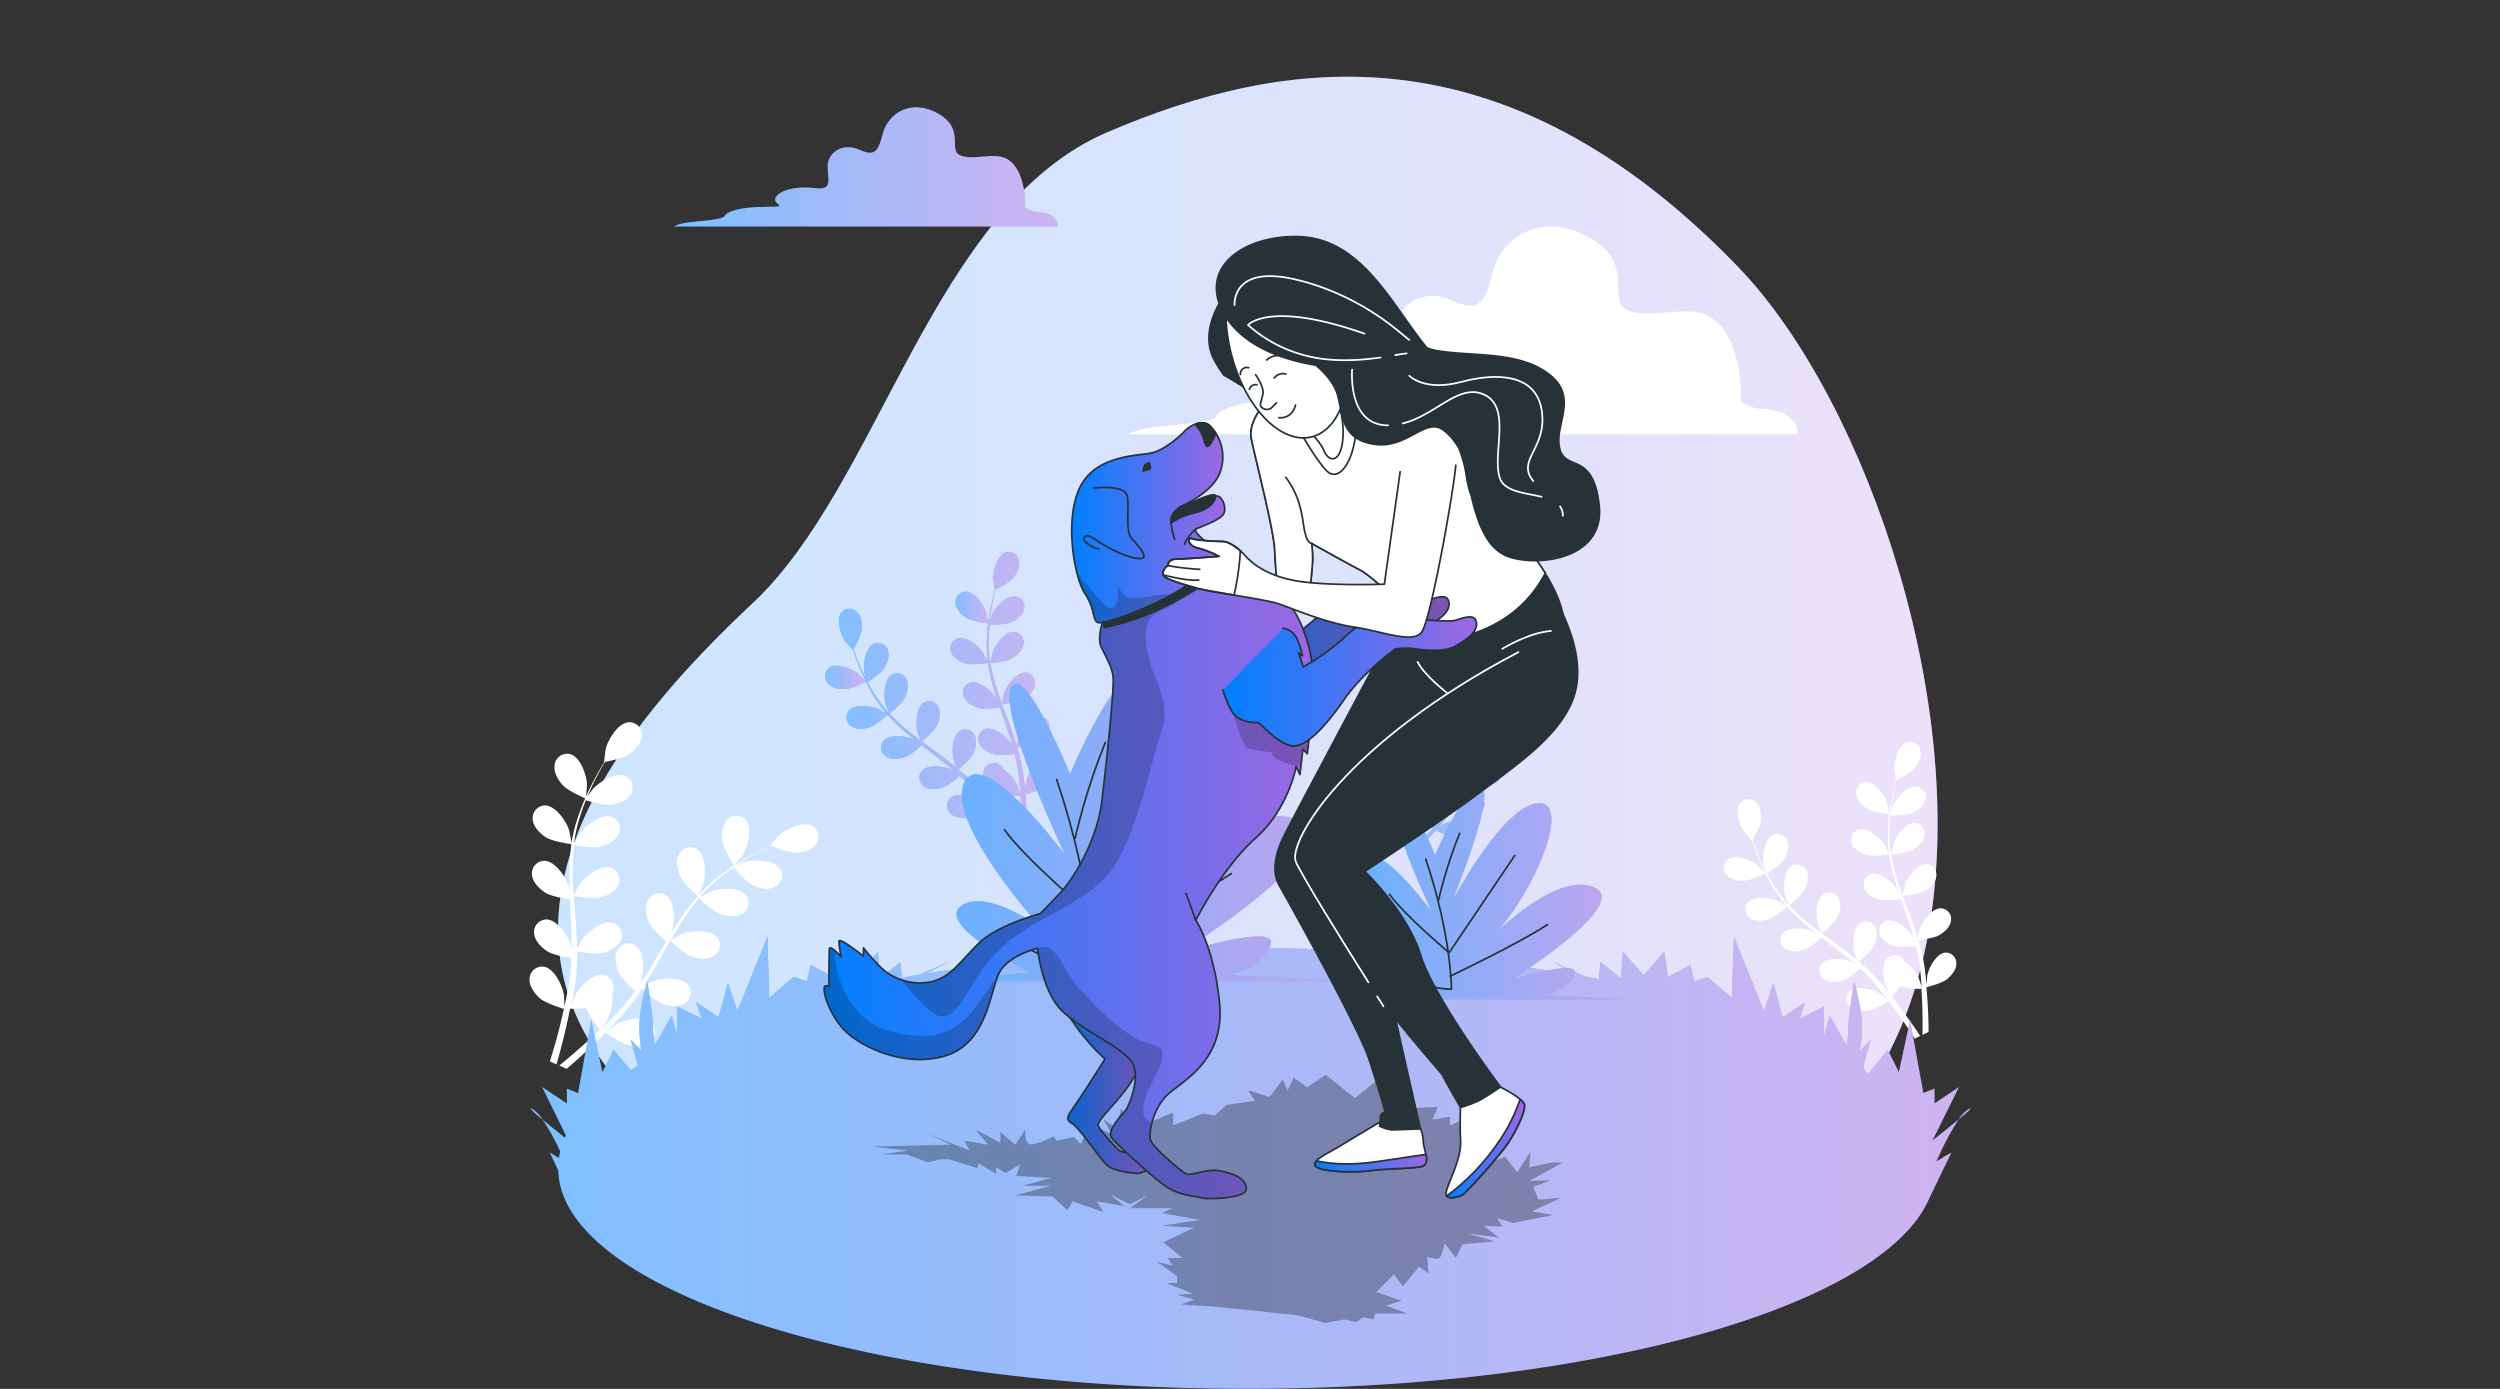 <svg width="1440" height="800" fill="none" xmlns="http://www.w3.org/2000/svg"><rect width="100%" height="100%" fill="#333333" stroke="none"/><path d="M1108.37 549.079c29.85-134.046-31.93-317.128-107.06-395.157C865.505 13.067 739.103 32.896 638.012 76.086c-101.091 43.19-130.726 202.268-204.43 271.325-73.704 69.057-165.18 178.113-73.918 279.697 91.263 101.583 221.54 42.826 327.62 41.884 106.08-.943 241.154 54.089 321.026 15.738 55.76-26.766 86.85-76.444 100.06-135.651Z" fill="url(#a)"/><path opacity=".8" d="M1108.37 549.079c29.85-134.046-31.93-317.128-107.06-395.157C865.505 13.067 739.103 32.896 638.012 76.086c-101.091 43.19-130.726 202.268-204.43 271.325-73.704 69.057-165.18 178.113-73.918 279.697 91.263 101.583 221.54 42.826 327.62 41.884 106.08-.943 241.154 54.089 321.026 15.738 55.76-26.766 86.85-76.444 100.06-135.651Z" fill="#fff"/><path d="M1075.72 465.89c3.46 2.141 12.5 3.105 12.5 3.105s-1.13-6.146-1.26-6.531c-1.44-4.39-6.77-12.056-11.95-12.034-.86.021-1.71.224-2.48.597-.78.372-1.47.905-2.02 1.562a6.218 6.218 0 0 0-1.2 2.253 6.258 6.258 0 0 0-.17 2.547c.37 3.619 3.62 6.724 6.58 8.501Z" fill="#fff"/><path d="M1120.33 548.696c-5.14.643-9.45 8.929-10.28 13.469 0 .278-.28 3.255-.39 5.118-.1-1.114-.19-2.142-.32-3.341-.21-2.248-.51-4.496-.81-6.916l-.58-3.533c-.17-1.178-.49-2.42-.73-3.641-.64-2.805-1.39-5.631-2.25-8.436 2-.214 9.02-1.028 12.02-2.763 2.99-1.734 6.42-4.753 6.78-8.372.14-.85.1-1.718-.12-2.55a6.28 6.28 0 0 0-1.16-2.275 6.097 6.097 0 0 0-1.99-1.606 6.07 6.07 0 0 0-2.46-.657c-5.16-.128-10.71 7.409-12.21 11.777 0 .257-.83 3.512-1.2 5.311-.51-1.692-1.03-3.383-1.6-5.075-1.68-4.904-3.52-9.807-5.32-14.689-.55-1.521-1.09-3.02-1.64-4.519.7 0 9.08-.856 12.44-2.805 2.99-1.713 6.42-4.732 6.78-8.351a6.09 6.09 0 0 0-.12-2.549 6.277 6.277 0 0 0-1.16-2.276 6.08 6.08 0 0 0-1.99-1.605c-.76-.39-1.6-.614-2.46-.657-5.16-.129-10.71 7.408-12.21 11.755-.11.343-1.16 5.011-1.37 6.231-1.2-3.319-2.36-6.616-3.36-9.935-1.4-4.456-2.5-8.998-3.3-13.597.34 0 9.08-.814 12.53-2.806 2.97-1.713 6.31-4.732 6.76-8.372a6.07 6.07 0 0 0-.12-2.545 6.115 6.115 0 0 0-1.16-2.272 6.055 6.055 0 0 0-1.97-1.608 6.18 6.18 0 0 0-2.46-.663c-5.19-.128-10.71 7.409-12.21 11.777-.11.279-.92 3.855-1.26 5.568h-.3c-.68-4.65-.93-9.351-.77-14.047 0-2.57.23-5.054.49-7.452 1.63 0 9.14 0 12.44-1.413 3.3-1.413 6.81-4.026 7.67-7.58.22-.829.27-1.697.14-2.546a6.036 6.036 0 0 0-.9-2.385 6.04 6.04 0 0 0-1.79-1.812 6.128 6.128 0 0 0-2.38-.923c-5.12-.707-11.43 6.188-13.42 10.364-.11.214-.95 2.633-1.55 4.411.13-1.071.24-2.142.39-3.212.51-3.897 1.24-7.409 1.91-10.514.38-1.777.77-3.362 1.15-4.839 1.63-.835 8.12-4.283 10.34-6.981 2.23-2.698 4.18-6.702 3.3-10.235a6.243 6.243 0 0 0-1.03-2.336 6.134 6.134 0 0 0-6.87-2.225c-4.86 1.755-7.28 10.706-7.13 15.396 0 .385.92 6.616 1.01 6.573h.1c-.38 1.435-.79 2.955-1.2 4.626-.75 3.105-1.54 6.616-2.14 10.513a108.97 108.97 0 0 0-1.39 12.613 80.19 80.19 0 0 0 .49 14.197v.149c-.64-1.37-2.54-5.16-2.72-5.438-2.54-3.855-9.72-9.829-14.71-8.459a6.16 6.16 0 0 0-2.22 1.245 6.074 6.074 0 0 0-1.53 2.038 6.26 6.26 0 0 0-.57 2.483c-.01.858.16 1.709.49 2.5 1.33 3.404 5.29 5.546 8.57 6.424 3.74 1.049 12.09-.193 12.84-.3.71 4.773 1.74 9.494 3.07 14.133.77 2.698 1.62 5.417 2.5 8.115-.58-1.178-1.11-2.141-1.2-2.355-2.55-3.876-9.72-9.85-14.71-8.566-.82.255-1.58.679-2.22 1.245a6.074 6.074 0 0 0-1.53 2.038 6.26 6.26 0 0 0-.57 2.483c-.01.858.15 1.71.49 2.5 1.33 3.426 5.29 5.546 8.56 6.424 3.28.878 10.52 0 12.4-.236.34 1.028.69 2.142 1.05 3.084 1.71 4.946 3.43 9.871 4.97 14.753.55 1.713 1.03 3.448 1.52 5.161-.54-1.049-.99-1.927-1.07-2.141-2.53-3.855-9.7-9.829-14.69-8.459a6.062 6.062 0 0 0-3.77 3.274 6.124 6.124 0 0 0-.57 2.489 6 6 0 0 0 .51 2.503c1.3 3.404 5.28 5.546 8.56 6.424 3.28.878 9.81 0 12.03-.214.45 1.777.9 3.554 1.25 5.289.19 1.177.49 2.312.62 3.533l.51 3.533c.24 2.27.49 4.582.67 6.809.12 1.542.21 2.998.32 4.476-.52-1.713-1.63-5.054-1.74-5.332a23.814 23.814 0 0 0-7.92-9.015 8.583 8.583 0 0 0-.66-1.178 6.173 6.173 0 0 0-1.81-1.8 6.21 6.21 0 0 0-2.39-.91 6.146 6.146 0 0 0-2.55.136c-.83.224-1.6.619-2.27 1.161-3.92 3.383-2.93 12.676-1.13 16.938.1.235 1.56 2.826 2.5 4.453-.71-.856-1.37-1.712-2.14-2.612-1.43-1.756-2.93-3.469-4.52-5.31l-2.42-2.634c-.79-.899-1.73-1.735-2.61-2.613-2.14-2.012-4.28-3.94-6.53-5.824 1.54-1.263 6.94-5.824 8.56-8.929 1.63-3.105 2.66-7.452 1.03-10.707a5.964 5.964 0 0 0-1.5-2.013 6.03 6.03 0 0 0-2.18-1.24c-.8-.257-1.65-.345-2.49-.257-.85.088-1.66.35-2.39.77-4.39 2.74-4.84 12.076-3.71 16.552 0 .278 1.27 3.404 1.93 5.096-1.35-1.113-2.72-2.141-4.13-3.34-4.09-3.169-8.33-6.253-12.55-9.336l-3.83-2.848c.53-.45 7.08-5.718 8.82-9.208 1.54-3.083 2.65-7.43 1.03-10.706a6.237 6.237 0 0 0-1.51-2.052c-.64-.57-1.4-1-2.22-1.26a6.116 6.116 0 0 0-4.95.549c-4.39 2.763-4.84 12.077-3.7 16.553.11.342 1.8 4.839 2.29 5.952a395.631 395.631 0 0 1-8.29-6.424 107.26 107.26 0 0 1-10.23-9.528c.25-.193 7.11-5.696 8.88-9.251 1.55-3.083 2.66-7.43 1.05-10.706a6.094 6.094 0 0 0-1.51-2.053 6.146 6.146 0 0 0-7.18-.71c-4.39 2.763-4.82 12.077-3.68 16.553 0 .299 1.35 3.726 2.01 5.332l-.26.149a77.698 77.698 0 0 1-8.39-11.284c-1.39-2.142-2.59-4.283-3.71-6.424 1.37-.878 7.65-5.011 9.6-8.052 1.95-3.04 3.47-7.109 2.14-10.535a6.136 6.136 0 0 0-1.29-2.205 6.131 6.131 0 0 0-4.57-2.016 6.11 6.11 0 0 0-2.49.538c-4.65 2.142-6.11 11.456-5.48 16.039 0 .257.66 2.74 1.15 4.539-.49-.963-1-1.948-1.45-2.891-1.72-3.533-3.04-6.852-4.29-9.828-.64-1.67-1.2-3.212-1.69-4.668.9-1.585 4.43-7.987 4.78-11.52.34-3.534-.22-7.902-2.92-10.364a6.11 6.11 0 0 0-2.14-1.374 6.087 6.087 0 0 0-6.93 1.93c-3.109 4.155-.15 12.998 2.52 16.767.24.321 4.43 5.01 4.48 4.925.47 1.392.96 2.891 1.56 4.518 1.09 2.998 2.36 6.424 4 9.936a105.96 105.96 0 0 0 5.81 11.284 79.652 79.652 0 0 0 8.22 11.563l.13.129c-1.29-.792-4.97-2.891-5.29-3.019-4.28-1.842-13.51-2.87-16.92 1.049a6.206 6.206 0 0 0-1.17 2.26 6.066 6.066 0 0 0-.15 2.543c.13.849.43 1.661.9 2.383a6.13 6.13 0 0 0 1.79 1.807c2.98 2.142 7.46 1.713 10.71.664 3.7-1.178 9.98-6.831 10.47-7.28 3.23 3.585 6.69 6.954 10.37 10.085 2.14 1.842 4.28 3.619 6.55 5.375l-2.31-1.285c-4.29-1.82-13.52-2.848-16.92 1.049a6.094 6.094 0 0 0-1.18 2.262 6.256 6.256 0 0 0-.16 2.547c.13.85.43 1.664.9 2.389a6.057 6.057 0 0 0 1.79 1.817c3 2.142 7.47 1.692 10.7.643 3.24-1.05 8.78-5.761 10.22-7.024l2.57 1.992c4.15 3.19 8.33 6.423 12.31 9.55 1.39 1.135 2.74 2.312 4.09 3.469l-2.01-1.114c-4.29-1.82-13.54-2.848-16.92 1.049a6.094 6.094 0 0 0-1.18 2.262 6.256 6.256 0 0 0-.16 2.547c.13.85.44 1.664.9 2.389a6.057 6.057 0 0 0 1.79 1.817c2.98 2.142 7.45 1.692 10.71.664 3.25-1.028 8.24-5.332 9.93-6.831 1.35 1.242 2.7 2.484 3.94 3.726.84.878 1.69 1.67 2.49 2.591l2.35 2.677c1.46 1.756 2.96 3.576 4.28 5.31l2.75 3.576c-1.4-1.156-4.16-3.34-4.39-3.49-3.92-2.463-12.85-4.882-16.9-1.542a6.136 6.136 0 0 0-1.5 7.057c.35.785.86 1.489 1.5 2.065 2.63 2.548 7.11 2.805 10.54 2.27 3.74-.578 10.53-5.011 11.39-5.567 1.48 1.948 2.91 3.854 4.28 5.695a309.64 309.64 0 0 1 10.58 15.589l.26.386 3.16-1.521c-.17-.257-.32-.492-.51-.749a306.627 306.627 0 0 0-11.03-15.525c-1.5-1.991-3.12-4.09-4.84-6.231a64.164 64.164 0 0 0 4.91-6.081 44.359 44.359 0 0 0 12.18 1.477c.17 2.463.3 4.84.39 7.088.34 7.794.3 14.304.23 18.844v.535l3.49-1.692c0-4.518-.17-10.706-.64-17.858-.15-2.484-.36-5.139-.6-7.859.96-.235 8.84-2.248 11.8-4.625 2.95-2.377 5.54-5.653 5.44-9.315a6.086 6.086 0 0 0-.53-2.412 6.15 6.15 0 0 0-1.44-2.005 6.046 6.046 0 0 0-2.12-1.271 6.064 6.064 0 0 0-2.44-.329Z" fill="#fff"/><path d="M1012.16 498.241c-3.59-2.869-12.267-6.317-16.592-3.448a6.102 6.102 0 0 0-1.071 9.037c2.313 2.826 6.743 3.619 10.193 3.469 4.07-.15 12.14-4.283 12.14-4.283s-4.35-4.518-4.67-4.775ZM422.939 498.525c0 .107 4.689-5.761 4.946-6.146 2.87-4.668 5.717-15.375 1.735-20.064a7.29 7.29 0 0 0-8.366-1.777 7.3 7.3 0 0 0-2.448 1.777c-2.998 3.148-3.298 8.565-2.655 12.505.749 4.754 6.788 13.705 6.788 13.705Z" fill="#fff"/><path d="M468.165 475.808c-5.31-3.062-15.331 1.648-19.4 5.331-.364.322-5.289 5.932-5.182 5.975h.129c-1.585.749-3.276 1.541-5.118 2.462-3.383 1.713-7.173 3.683-11.156 6.103a133.466 133.466 0 0 0-12.484 8.437 95.41 95.41 0 0 0-12.484 11.327l-.128.15c.749-1.627 2.719-6.274 2.826-6.638 1.563-5.268 1.478-16.338-3.597-19.807a7.274 7.274 0 0 0-5.852-.885 7.285 7.285 0 0 0-4.576 3.754c-2.142 3.812-.964 9.037.728 12.848 1.906 4.283 9.443 10.707 10.042 11.328a129.236 129.236 0 0 0-10.428 13.618 177.385 177.385 0 0 0-5.417 8.566c.599-1.435 1.135-2.72 1.199-2.913 1.542-5.267 1.456-16.338-3.619-19.807a7.29 7.29 0 0 0-5.852-.885 7.278 7.278 0 0 0-4.576 3.755c-2.141 3.811-.964 9.036.728 12.848 1.692 3.811 8.03 9.528 9.743 11.027l-2.013 3.341c-3.169 5.332-6.295 10.706-9.529 15.824-1.156 1.82-2.334 3.554-3.511 5.31.535-1.284.963-2.355 1.027-2.526 1.542-5.268 1.457-16.339-3.618-19.807a7.28 7.28 0 0 0-10.386 2.676c-2.141 3.812-.942 9.036.75 12.848 1.691 3.812 7.409 8.972 9.422 10.707a173.757 173.757 0 0 1-3.833 5.16c-.921 1.092-1.735 2.141-2.72 3.276l-2.826 3.169c-1.863 1.949-3.79 3.962-5.653 5.825-1.285 1.285-2.549 2.505-3.812 3.726 1.156-1.778 3.34-5.354 3.49-5.653a28.177 28.177 0 0 0 2.142-14.09c.235-.487.422-.997.556-1.521a7.254 7.254 0 0 0-2.835-8.07 7.272 7.272 0 0 0-2.796-1.159c-6.06-.963-13.726 7.045-16.21 11.949-.128.278-1.37 3.597-2.141 5.696.257-1.306.514-2.57.749-3.897.493-2.656.921-5.332 1.371-8.18l.514-4.283c.214-1.392.235-2.912.364-4.282.235-3.426.299-6.874.278-10.386 2.313.429 10.707 1.82 14.604.857 3.897-.964 8.779-3.298 10.492-7.281a7.263 7.263 0 0 0-1.659-8.435 7.25 7.25 0 0 0-2.624-1.543c-5.845-1.863-14.625 4.882-17.815 9.357-.193.279-2.141 3.726-3.148 5.653 0-2.141 0-4.282-.128-6.423-.279-6.125-.75-12.334-1.178-18.523a461.22 461.22 0 0 1-.364-5.674c.814.171 10.706 2.034 14.989.942 3.983-.964 8.779-3.298 10.514-7.281a7.262 7.262 0 0 0-4.283-9.978c-5.846-1.863-14.625 4.904-17.815 9.358-.236.342-2.998 5.31-3.641 6.616-.257-4.154-.492-8.308-.535-12.419a127.62 127.62 0 0 1 .771-16.574c.385 0 10.706 2.141 15.182.964 3.983-.985 8.801-3.32 10.514-7.302a7.285 7.285 0 0 0-1.665-8.43 7.277 7.277 0 0 0-2.618-1.549c-5.846-1.863-14.625 4.904-17.816 9.358-.192.299-2.312 4.09-3.276 5.931l-.321-.107a91.817 91.817 0 0 1 3.769-16.274c.92-2.934 1.97-5.674 3.04-8.33 1.863.579 10.407 3.062 14.647 2.527 4.24-.535 9.1-2.334 11.242-6.081a7.258 7.258 0 0 0-3.041-10.385c-5.61-2.506-14.989 3.254-18.736 7.344-.193.214-1.97 2.698-3.234 4.518.493-1.177 1.007-2.419 1.499-3.554 1.884-4.283 3.876-8.009 5.675-11.328a175.828 175.828 0 0 1 2.912-5.139c2.141-.385 10.706-2.141 14.111-4.497 3.405-2.355 6.981-6.252 7.173-10.578a7.3 7.3 0 0 0-7.494-7.815c-6.124.385-11.885 9.85-13.255 15.16-.107.45-1.135 7.859-1.006 7.837h.107c-.9 1.499-1.885 3.105-2.912 4.882-1.863 3.298-3.94 7.024-5.91 11.242a129.294 129.294 0 0 0-5.761 13.919 94.518 94.518 0 0 0-4.282 16.338.569.569 0 0 0 0 .193c-.279-1.778-1.199-6.724-1.306-7.088-1.606-5.246-7.795-14.454-13.94-14.54a7.28 7.28 0 0 0-7.109 8.137c.364 4.283 4.282 8.073 7.644 10.257 3.919 2.441 13.854 3.79 14.647 3.897a127.994 127.994 0 0 0-1.2 17.131c0 3.34 0 6.702.15 10.064-.278-1.542-.535-2.891-.599-3.084-1.606-5.246-7.795-14.432-13.919-14.518a7.265 7.265 0 0 0-6.861 5.12 7.249 7.249 0 0 0-.269 3.017c.385 4.283 4.282 8.052 7.666 10.236 3.383 2.184 11.948 3.533 14.196 3.833 0 1.306 0 2.591.15 3.876.322 6.209.643 12.398.793 18.479v6.424a86.329 86.329 0 0 0-.536-2.677c-1.606-5.246-7.794-14.432-13.94-14.518a7.26 7.26 0 0 0-7.109 8.137c.364 4.283 4.283 8.052 7.645 10.236 3.362 2.184 11.135 3.404 13.811 3.79 0 2.141-.171 4.282-.364 6.424-.15 1.413-.214 2.805-.45 4.282-.235 1.478-.406 2.805-.599 4.283-.493 2.655-.985 5.396-1.52 7.987-.364 1.799-.728 3.49-1.114 5.203 0-2.141-.15-6.295-.214-6.638-.792-5.439-5.503-15.46-11.563-16.466a7.228 7.228 0 0 0-7.549 4.018 7.232 7.232 0 0 0-.717 2.941c-.299 4.282 2.913 8.565 6.018 11.285 3.104 2.719 12.633 5.717 13.79 6.038a402.05 402.05 0 0 1-1.928 8.201c-2.141 8.994-4.411 16.381-6.017 21.542 0 .192-.107.342-.15.535l3.812 1.67c0-.321.193-.664.3-1.028a399.682 399.682 0 0 0 5.589-21.884 284.12 284.12 0 0 0 1.927-9.164c3.092.106 6.188.034 9.272-.215 1.498 4.39 7.259 11.285 8.008 12.163-2.141 2.034-4.154 3.983-6.124 5.782a386.524 386.524 0 0 1-16.895 14.667l-.492.386 4.282 1.863a371.855 371.855 0 0 0 15.696-14.261 640.254 640.254 0 0 1 6.638-6.574c.964.685 8.844 6.253 13.276 7.13 4.004.793 9.358.686 12.591-2.141a7.256 7.256 0 0 0 .385-10.813c-4.539-4.133-15.331-1.692-20.085 1.027-.3.172-3.148 2.249-4.925 3.598.921-.964 1.841-1.863 2.784-2.848 1.863-1.949 3.683-3.94 5.631-6.081l2.762-3.212c.943-1.071 1.799-2.313 2.72-3.448 2.141-2.741 4.026-5.589 5.953-8.565 1.691 1.627 7.837 7.345 11.713 8.758 3.875 1.413 9.143 2.141 12.848-.279a7.278 7.278 0 0 0 2.012-10.706c-3.854-4.775-14.989-3.983-20.021-2.013-.321 0-3.833 1.949-5.739 2.977 1.135-1.756 2.27-3.512 3.362-5.332 3.169-5.268 6.189-10.707 9.229-16.103l2.827-4.925c.599.578 7.751 7.537 12.077 9.101 3.854 1.391 9.143 2.141 12.848-.279a7.26 7.26 0 0 0 2.141-10.706c-3.854-4.775-14.989-3.983-20.021-2.013-.386.15-5.439 2.762-6.703 3.512a793.268 793.268 0 0 1 6.424-10.707 129.166 129.166 0 0 1 9.808-13.404c.278.278 7.687 7.58 12.141 9.186 3.854 1.392 9.143 2.141 12.848-.279a7.261 7.261 0 0 0 3.344-7.954 7.25 7.25 0 0 0-1.332-2.752c-3.854-4.797-14.989-4.004-20.021-2.034-.321.128-4.282 2.141-5.995 3.126l-.215-.278a96.162 96.162 0 0 1 12.12-11.478c2.377-1.927 4.775-3.661 7.131-5.267 1.242 1.499 7.002 8.308 10.835 10.192 3.833 1.885 8.865 3.084 12.741 1.114a7.266 7.266 0 0 0 3.169-10.321c-3.298-5.182-14.369-5.611-19.679-4.283-.278 0-3.126 1.156-5.203 1.991 1.092-.706 2.141-1.477 3.233-2.141 3.897-2.484 7.645-4.54 10.964-6.424 1.905-.985 3.64-1.863 5.289-2.655 1.97.835 10.042 4.111 14.239 4.026 4.197-.086 9.272-1.349 11.82-4.883a7.264 7.264 0 0 0 1.288-5.613 7.276 7.276 0 0 0-3.194-4.793Z" fill="#fff"/><path d="M337.372 459.941c.107 0 .749-7.388.728-7.859-.15-5.481-3.705-15.974-9.593-17.687a7.264 7.264 0 0 0-7.962 3.136 7.257 7.257 0 0 0-1.053 2.838c-.792 4.283 1.906 8.887 4.668 11.906 3.255 3.533 13.212 7.666 13.212 7.666ZM1002.68 231.352s1.65-27.836-11.477-43.489c-13.126-15.653-32.826-4.09-50.856-8.202-18.029-4.111 4.09-26.231-24.625-42.654-28.714-16.424-50.856.835-55.674 18.886-4.817 18.051-7.387 24.603-23.789 17.13-16.403-7.473-31.991 2.463-31.991 16.403 0 13.94 5.738 24.603-13.127 22.141-18.865-2.463-36.102 2.462-39.378 9.85-3.276 7.387 16.402 9.015-9.85 9.015-26.253 0-39.357 4.925-41.006 9.036-1.649 4.111-23.79 4.925-36.081 6.552-12.291 1.628-14.775 4.112-14.775 4.112h385.439s.81-9.85-11.48-13.126c-12.29-3.277-9.02.899-21.33-5.654Z" fill="#fff"/><path d="M590.419 119.617s.942-15.974-6.574-24.903c-7.516-8.93-18.801-2.334-29.122-4.69-10.321-2.355 2.334-14.989-14.09-24.432-16.423-9.443-29.143.471-31.948 10.814-2.805 10.342-4.283 14.09-13.619 9.85-9.336-4.24-18.329 1.413-18.329 9.4s3.276 14.09-7.516 12.698c-10.792-1.392-20.664 1.392-22.548 5.632-1.884 4.239 9.4 5.16-5.632 5.16s-22.548 2.827-23.554 5.161c-1.007 2.334-13.64 2.826-20.685 3.768-7.045.943-8.458 2.356-8.458 2.356h220.875s.45-5.653-6.595-7.516c-7.045-1.863-5.16.471-12.205-3.298Z" fill="url(#b)"/><path opacity=".5" d="M590.419 119.617s.942-15.974-6.574-24.903c-7.516-8.93-18.801-2.334-29.122-4.69-10.321-2.355 2.334-14.989-14.09-24.432-16.423-9.443-29.143.471-31.948 10.814-2.805 10.342-4.283 14.09-13.619 9.85-9.336-4.24-18.329 1.413-18.329 9.4s3.276 14.09-7.516 12.698c-10.792-1.392-20.664 1.392-22.548 5.632-1.884 4.239 9.4 5.16-5.632 5.16s-22.548 2.827-23.554 5.161c-1.007 2.334-13.64 2.826-20.685 3.768-7.045.943-8.458 2.356-8.458 2.356h220.875s.45-5.653-6.595-7.516c-7.045-1.863-5.16.471-12.205-3.298Z" fill="#fff"/><path d="M306.908 639.006c-3.405-1.927.407 1.542 5.631 5.91a20.875 20.875 0 0 0-5.631-5.91Z" fill="url(#c)"/><path d="M1133.71 639.011a20.866 20.866 0 0 0-5.64 5.91c5.23-4.411 9.04-7.88 5.64-5.91Z" fill="url(#d)"/><path d="M1128.08 644.876c-6.43 5.353-14.99 12.098-14.99 12.098l15.22-30.813-14.04 9.422v-8.566l-6.43 2.57-7.64-41.97-6.43 29.979-6.42-12.848-11.09 13.597-1.69-1.113-1.29-3.041 4.28-15.439-6.42 6.874a68.135 68.135 0 0 0 1.09-19.743c-.83-6.97-2.26-13.854-4.28-20.578 0 0-3.26 20.578-3.26 25.696a72.946 72.946 0 0 1-1.07 11.134l-9.74-17.13-3.23 12.013v-17.131l-14.05 6.853 3.23-9.422-12.97 8.565-5.4-19.721-5.42 16.295-17.276-42.826-1.263 35.139-14.047-12.013-7.581 2.569-2.141-9.421-12.955 6.852-2.141-14.582-11.97 13.618-11.884-13.725-1.092 15.438-11.884-9.421-.771 9.85c-2.591-.514-5.204-.985-7.838-1.478a6341.569 6341.569 0 0 1-20.577-9.229l16.381 8.565a1115.84 1115.84 0 0 0-190.812-15.61 1123.192 1123.192 0 0 0-184.538 14.54l14.304-7.409-17.815 8.008a931.264 931.264 0 0 0-10.707 1.906l-.728-9.058-11.884 9.422-1.092-15.439-11.885 13.726-11.841-13.811-2.141 14.582-12.977-6.852-2.141 9.421-7.58-2.569-14.047 12.12-1.071-35.161-17.301 42.826-5.418-16.295-5.396 19.722-12.976-8.566 3.254 9.422-14.068-6.852v17.13l-3.233-12.012-9.743 17.13a74.92 74.92 0 0 1-1.071-11.135c0-5.16-3.255-25.695-3.255-25.695a122.28 122.28 0 0 0-4.282 20.578 67.987 67.987 0 0 0 1.092 19.742l-6.424-6.873 4.283 14.989a124.203 124.203 0 0 0-4.283 2.698l-9.829-11.67-6.424 12.848-6.424-29.979-7.58 42.013-6.424-2.57v8.566l-14.239-9.465 13.661 27.837-.578 1.349c-2.912-2.334-8.394-6.724-12.848-10.471a127.426 127.426 0 0 1 10.171 18.351 46.458 46.458 0 0 0-.728 3.811l-5.353-3.19 4.947 10.278c1.884 69.571 178.713 125.802 396.633 125.802 199.848 0 365.14-47.28 392.63-108.8l8.07-16.766 5.08-10.514-8.57 5.139a156.682 156.682 0 0 1 12.66-24.111Z" fill="url(#e)"/><g opacity=".5" fill="#fff"><path d="M306.908 639.006c-3.405-1.927.407 1.542 5.631 5.91a20.875 20.875 0 0 0-5.631-5.91ZM1133.71 639.011a20.866 20.866 0 0 0-5.64 5.91c5.23-4.411 9.04-7.88 5.64-5.91Z"/><path d="M1128.08 644.876c-6.43 5.353-14.99 12.098-14.99 12.098l15.22-30.813-14.04 9.422v-8.566l-6.43 2.57-7.64-41.97-6.43 29.979-6.42-12.848-11.09 13.597-1.69-1.113-1.29-3.041 4.28-15.439-6.42 6.874a68.135 68.135 0 0 0 1.09-19.743c-.83-6.97-2.26-13.854-4.28-20.578 0 0-3.26 20.578-3.26 25.696a72.946 72.946 0 0 1-1.07 11.134l-9.74-17.13-3.23 12.013v-17.131l-14.05 6.853 3.23-9.422-12.97 8.565-5.4-19.721-5.42 16.295-17.276-42.826-1.263 35.139-14.047-12.013-7.581 2.569-2.141-9.421-12.955 6.852-2.141-14.582-11.97 13.618-11.884-13.725-1.092 15.438-11.884-9.421-.771 9.85c-2.591-.514-5.204-.985-7.838-1.478a6341.569 6341.569 0 0 1-20.577-9.229l16.381 8.565a1115.84 1115.84 0 0 0-190.812-15.61 1123.192 1123.192 0 0 0-184.538 14.54l14.304-7.409-17.815 8.008a931.264 931.264 0 0 0-10.707 1.906l-.728-9.058-11.884 9.422-1.092-15.439-11.885 13.726-11.841-13.811-2.141 14.582-12.977-6.852-2.141 9.421-7.58-2.569-14.047 12.12-1.071-35.161-17.301 42.826-5.418-16.295-5.396 19.722-12.976-8.566 3.254 9.422-14.068-6.852v17.13l-3.233-12.012-9.743 17.13a74.92 74.92 0 0 1-1.071-11.135c0-5.16-3.255-25.695-3.255-25.695a122.28 122.28 0 0 0-4.282 20.578 67.987 67.987 0 0 0 1.092 19.742l-6.424-6.873 4.283 14.989a124.203 124.203 0 0 0-4.283 2.698l-9.829-11.67-6.424 12.848-6.424-29.979-7.58 42.013-6.424-2.57v8.566l-14.239-9.465 13.661 27.837-.578 1.349c-2.912-2.334-8.394-6.724-12.848-10.471a127.426 127.426 0 0 1 10.171 18.351 46.458 46.458 0 0 0-.728 3.811l-5.353-3.19 4.947 10.278c1.884 69.571 178.713 125.802 396.633 125.802 199.848 0 365.14-47.28 392.63-108.8l8.07-16.766 5.08-10.514-8.57 5.139a156.682 156.682 0 0 1 12.66-24.111Z"/></g><path d="M569.266 359.101c.107 0-1.135-6.06-1.242-6.424-1.413-4.282-6.681-11.884-11.799-11.884a6.056 6.056 0 0 0-5.617 4.365 6.042 6.042 0 0 0-.185 2.509c.364 3.597 3.597 6.638 6.423 8.415 3.512 2.034 12.42 3.019 12.42 3.019Z" fill="url(#f)"/><path d="M579.156 318.2c-4.818 1.735-7.195 10.707-7.045 15.182 0 .385.921 6.424 1.007 6.424a168.09 168.09 0 0 0-1.178 4.561c-.728 3.062-1.52 6.531-2.141 10.364a110.041 110.041 0 0 0-1.349 12.441 79.724 79.724 0 0 0 .471 14.004v.171c-.621-1.37-2.506-5.096-2.698-5.374-2.484-3.812-9.572-9.701-14.497-8.352a6.063 6.063 0 0 0-2.191 1.231 6.067 6.067 0 0 0-2.072 4.46 6.078 6.078 0 0 0 .473 2.468c1.306 3.362 5.225 5.46 8.565 6.424 3.683 1.049 11.927-.193 12.591-.3a110.573 110.573 0 0 0 3.019 13.94 215.565 215.565 0 0 0 2.484 8.008c-.578-1.156-1.113-2.141-1.199-2.312-2.505-3.812-9.572-9.722-14.497-8.351a6.037 6.037 0 0 0-3.79 8.158c1.307 3.362 5.225 5.439 8.566 6.424 3.34.985 10.363 0 12.226-.236.343 1.007.664 2.035 1.028 3.041 1.692 4.882 3.383 9.743 4.904 14.561.557 1.713 1.006 3.405 1.499 5.096-.536-1.028-.964-1.884-1.049-2.013-2.506-3.811-9.572-9.721-14.497-8.351a6.05 6.05 0 0 0-4.279 5.688 6.028 6.028 0 0 0 .489 2.471c1.306 3.362 5.203 5.46 8.565 6.424 3.362.963 9.7.107 11.906-.193.428 1.756.856 3.49 1.199 5.203.214 1.178.492 2.291.642 3.491.15 1.199.321 2.334.493 3.49.214 2.141.471 4.539.642 6.724.129 1.498.236 2.955.321 4.411-.514-1.692-1.584-4.99-1.713-5.268a23.536 23.536 0 0 0-7.816-8.886 6.232 6.232 0 0 0-.663-1.157 6.047 6.047 0 0 0-4.133-2.68 6.027 6.027 0 0 0-4.754 1.289c-3.854 3.34-2.891 12.483-1.113 16.702.107.235 1.541 2.805 2.484 4.282l-2.142-2.569c-1.434-1.735-2.89-3.426-4.454-5.246-.792-.857-1.606-1.714-2.398-2.591-.792-.878-1.713-1.713-2.591-2.591-2.034-1.97-4.282-3.876-6.424-5.739 1.521-1.242 6.852-5.76 8.373-8.801 1.52-3.041 2.634-7.366 1.028-10.599a6.04 6.04 0 0 0-8.566-2.698c-4.282 2.698-4.775 11.905-3.64 16.316 0 .279 1.221 3.362 1.906 5.054-1.349-1.114-2.698-2.141-4.09-3.319-4.047-3.126-8.223-6.146-12.377-9.208a254.217 254.217 0 0 1-3.811-2.805c.557-.428 7.002-5.653 8.715-9.079 1.542-3.041 2.634-7.345 1.028-10.578a6.04 6.04 0 0 0-8.566-2.72c-4.282 2.72-4.753 11.906-3.64 16.339 0 .321 1.756 4.753 2.249 5.867-2.784-2.142-5.546-4.154-8.18-6.424a108.9 108.9 0 0 1-10.107-9.4c.257-.193 7.023-5.611 8.779-9.122 1.521-3.041 2.613-7.345 1.028-10.578a6.068 6.068 0 0 0-6.179-3.508 6.062 6.062 0 0 0-2.386.788c-4.283 2.72-4.754 11.906-3.64 16.338 0 .279 1.349 3.662 2.012 5.268l-.256.15a76.429 76.429 0 0 1-8.287-11.135c-1.371-2.141-2.548-4.283-3.662-6.424 1.37-.878 7.537-4.968 9.486-7.944 1.949-2.977 3.405-7.024 2.141-10.407a6.038 6.038 0 0 0-8.222-3.64c-4.604 2.141-6.039 11.306-5.418 15.824 0 .257.664 2.698 1.135 4.497-.492-.964-1.006-1.949-1.456-2.87-1.67-3.468-2.998-6.766-4.133-9.678a134.863 134.863 0 0 1-1.691-4.625c.878-1.564 4.282-7.88 4.711-11.371.428-3.49-.193-7.794-2.848-10.235a6.076 6.076 0 0 0-8.994.557c-3.041 4.089-.128 12.847 2.505 16.552.236.321 4.283 4.946 4.412 4.861.449 1.37.942 2.848 1.52 4.454 1.092 2.955 2.334 6.274 3.961 9.807a100.645 100.645 0 0 0 5.739 11.134 78.08 78.08 0 0 0 8.116 11.414l.107.128c-1.264-.792-4.904-2.869-5.204-2.998-4.282-1.798-13.34-2.805-16.702 1.05a6.026 6.026 0 0 0-1.308 4.744 6.046 6.046 0 0 0 2.657 4.142c2.934 2.141 7.366 1.67 10.6.642 3.661-1.156 9.85-6.745 10.342-7.194a104.711 104.711 0 0 0 10.214 9.957 349.316 349.316 0 0 0 6.424 5.31l-2.291-1.263c-4.176-1.799-13.341-2.827-16.702 1.027a6.023 6.023 0 0 0-1.319 4.746 6.007 6.007 0 0 0 2.668 4.141c2.933 2.141 7.366 1.692 10.599.664 3.233-1.028 8.672-5.696 10.086-6.96l2.548 1.97c4.09 3.148 8.201 6.253 12.12 9.444 1.391 1.113 2.719 2.269 4.047 3.426l-1.992-1.114c-4.282-1.798-13.34-2.805-16.702 1.028a6.053 6.053 0 0 0-1.309 4.754 6.06 6.06 0 0 0 2.658 4.154c2.934 2.141 7.366 1.67 10.707.642 3.34-1.028 8.137-5.246 9.828-6.723 1.306 1.22 2.655 2.441 3.876 3.683.814.856 1.67 1.627 2.441 2.548l2.334 2.634a421.213 421.213 0 0 1 4.283 5.246c.942 1.199 1.82 2.355 2.698 3.512-1.349-1.135-4.09-3.277-4.283-3.448-3.876-2.398-12.848-4.796-16.659-1.499a6.02 6.02 0 0 0-1.491 6.961 6.015 6.015 0 0 0 1.491 2.033c2.591 2.505 7.023 2.762 10.385 2.248 3.705-.578 10.407-4.946 11.242-5.503a265.044 265.044 0 0 1 4.154 5.61 306.675 306.675 0 0 1 10.45 15.396l.257.385 3.126-1.52-.493-.728a320.834 320.834 0 0 0-10.899-15.332 338.509 338.509 0 0 0-4.775-6.124 67.065 67.065 0 0 0 4.839-6.017 44.187 44.187 0 0 0 12.034 1.478c.15 2.398.279 4.753.364 6.98.343 7.688.3 14.111.236 18.587v.535l3.448-1.67c0-4.454-.172-10.493-.621-17.602a307.243 307.243 0 0 0-.621-7.773c.963-.235 8.736-2.141 11.67-4.561 2.933-2.419 5.46-5.588 5.353-9.186a6.043 6.043 0 0 0-4.138-5.783 6.053 6.053 0 0 0-2.5-.277c-5.075.643-9.315 8.823-10.15 13.298 0 .278-.257 3.212-.364 5.053 0-1.092-.193-2.141-.321-3.297-.214-2.142-.514-4.454-.814-6.831-.192-1.156-.364-2.313-.557-3.49-.192-1.178-.492-2.377-.728-3.576-.621-2.784-1.37-5.546-2.141-8.351 1.949-.193 8.887-1.007 11.842-2.72 2.955-1.713 6.252-4.668 6.702-8.244a6.04 6.04 0 0 0-5.653-7.002c-5.097-.128-10.535 7.302-12.056 11.606 0 .278-.813 3.49-1.177 5.268-.514-1.671-1.007-3.341-1.585-5.033-1.649-4.817-3.469-9.657-5.246-14.496-.557-1.478-1.092-2.955-1.628-4.433.707 0 8.951-.856 12.291-2.762 2.934-1.713 6.232-4.689 6.681-8.265a6.038 6.038 0 0 0-5.653-7.002c-5.096-.129-10.535 7.323-12.034 11.627-.128.321-1.156 4.946-1.37 6.124-1.178-3.255-2.334-6.424-3.319-9.786a108.185 108.185 0 0 1-3.255-13.426c.343 0 8.951-.813 12.355-2.762 2.955-1.692 6.253-4.69 6.703-8.266a6.06 6.06 0 0 0-5.654-6.98c-5.117-.129-10.556 7.302-12.055 11.606 0 .278-.899 3.811-1.242 5.481h-.278a77.076 77.076 0 0 1-.771-13.854c0-2.569.235-4.989.471-7.366 1.627 0 9.036 0 12.291-1.392 3.255-1.392 6.724-3.983 7.559-7.473a6.035 6.035 0 0 0-2.695-6.607 6.047 6.047 0 0 0-2.38-.845c-5.054-.685-11.263 6.103-13.233 10.214 0 .236-.943 2.634-1.521 4.283.107-1.049.214-2.141.364-3.169.514-3.833 1.221-7.302 1.885-10.385.385-1.735.77-3.298 1.135-4.776 1.605-.813 8.008-4.154 10.214-6.873 2.205-2.72 4.132-6.617 3.254-10.107a6.027 6.027 0 0 0-5.243-4.743 6.053 6.053 0 0 0-2.487.246Z" fill="url(#g)"/><path d="M486.843 396.918c3.983-.15 11.97-4.283 11.97-4.283s-4.282-4.432-4.604-4.668c-3.554-2.848-12.119-6.252-16.381-3.426a6.044 6.044 0 0 0-2.284 6.736c.253.81.674 1.557 1.235 2.193 2.291 2.805 6.66 3.576 10.064 3.448Z" fill="url(#h)"/><g opacity=".5" fill="#fff"><path d="M569.266 359.101c.107 0-1.135-6.06-1.242-6.424-1.413-4.282-6.681-11.884-11.799-11.884a6.056 6.056 0 0 0-5.617 4.365 6.042 6.042 0 0 0-.185 2.509c.364 3.597 3.597 6.638 6.423 8.415 3.512 2.034 12.42 3.019 12.42 3.019Z"/><path d="M579.156 318.2c-4.818 1.735-7.195 10.707-7.045 15.182 0 .385.921 6.424 1.007 6.424a168.09 168.09 0 0 0-1.178 4.561c-.728 3.062-1.52 6.531-2.141 10.364a110.041 110.041 0 0 0-1.349 12.441 79.724 79.724 0 0 0 .471 14.004v.171c-.621-1.37-2.506-5.096-2.698-5.374-2.484-3.812-9.572-9.701-14.497-8.352a6.063 6.063 0 0 0-2.191 1.231 6.067 6.067 0 0 0-2.072 4.46 6.078 6.078 0 0 0 .473 2.468c1.306 3.362 5.225 5.46 8.565 6.424 3.683 1.049 11.927-.193 12.591-.3a110.573 110.573 0 0 0 3.019 13.94 215.565 215.565 0 0 0 2.484 8.008c-.578-1.156-1.113-2.141-1.199-2.312-2.505-3.812-9.572-9.722-14.497-8.351a6.037 6.037 0 0 0-3.79 8.158c1.307 3.362 5.225 5.439 8.566 6.424 3.34.985 10.363 0 12.226-.236.343 1.007.664 2.035 1.028 3.041 1.692 4.882 3.383 9.743 4.904 14.561.557 1.713 1.006 3.405 1.499 5.096-.536-1.028-.964-1.884-1.049-2.013-2.506-3.811-9.572-9.721-14.497-8.351a6.05 6.05 0 0 0-4.279 5.688 6.028 6.028 0 0 0 .489 2.471c1.306 3.362 5.203 5.46 8.565 6.424 3.362.963 9.7.107 11.906-.193.428 1.756.856 3.49 1.199 5.203.214 1.178.492 2.291.642 3.491.15 1.199.321 2.334.493 3.49.214 2.141.471 4.539.642 6.724.129 1.498.236 2.955.321 4.411-.514-1.692-1.584-4.99-1.713-5.268a23.536 23.536 0 0 0-7.816-8.886 6.232 6.232 0 0 0-.663-1.157 6.047 6.047 0 0 0-4.133-2.68 6.027 6.027 0 0 0-4.754 1.289c-3.854 3.34-2.891 12.483-1.113 16.702.107.235 1.541 2.805 2.484 4.282l-2.142-2.569c-1.434-1.735-2.89-3.426-4.454-5.246-.792-.857-1.606-1.714-2.398-2.591-.792-.878-1.713-1.713-2.591-2.591-2.034-1.97-4.282-3.876-6.424-5.739 1.521-1.242 6.852-5.76 8.373-8.801 1.52-3.041 2.634-7.366 1.028-10.599a6.04 6.04 0 0 0-8.566-2.698c-4.282 2.698-4.775 11.905-3.64 16.316 0 .279 1.221 3.362 1.906 5.054-1.349-1.114-2.698-2.141-4.09-3.319-4.047-3.126-8.223-6.146-12.377-9.208a254.217 254.217 0 0 1-3.811-2.805c.557-.428 7.002-5.653 8.715-9.079 1.542-3.041 2.634-7.345 1.028-10.578a6.04 6.04 0 0 0-8.566-2.72c-4.282 2.72-4.753 11.906-3.64 16.339 0 .321 1.756 4.753 2.249 5.867-2.784-2.142-5.546-4.154-8.18-6.424a108.9 108.9 0 0 1-10.107-9.4c.257-.193 7.023-5.611 8.779-9.122 1.521-3.041 2.613-7.345 1.028-10.578a6.068 6.068 0 0 0-6.179-3.508 6.062 6.062 0 0 0-2.386.788c-4.283 2.72-4.754 11.906-3.64 16.338 0 .279 1.349 3.662 2.012 5.268l-.256.15a76.429 76.429 0 0 1-8.287-11.135c-1.371-2.141-2.548-4.283-3.662-6.424 1.37-.878 7.537-4.968 9.486-7.944 1.949-2.977 3.405-7.024 2.141-10.407a6.038 6.038 0 0 0-8.222-3.64c-4.604 2.141-6.039 11.306-5.418 15.824 0 .257.664 2.698 1.135 4.497-.492-.964-1.006-1.949-1.456-2.87-1.67-3.468-2.998-6.766-4.133-9.678a134.863 134.863 0 0 1-1.691-4.625c.878-1.564 4.282-7.88 4.711-11.371.428-3.49-.193-7.794-2.848-10.235a6.076 6.076 0 0 0-8.994.557c-3.041 4.089-.128 12.847 2.505 16.552.236.321 4.283 4.946 4.412 4.861.449 1.37.942 2.848 1.52 4.454 1.092 2.955 2.334 6.274 3.961 9.807a100.645 100.645 0 0 0 5.739 11.134 78.08 78.08 0 0 0 8.116 11.414l.107.128c-1.264-.792-4.904-2.869-5.204-2.998-4.282-1.798-13.34-2.805-16.702 1.05a6.026 6.026 0 0 0-1.308 4.744 6.046 6.046 0 0 0 2.657 4.142c2.934 2.141 7.366 1.67 10.6.642 3.661-1.156 9.85-6.745 10.342-7.194a104.711 104.711 0 0 0 10.214 9.957 349.316 349.316 0 0 0 6.424 5.31l-2.291-1.263c-4.176-1.799-13.341-2.827-16.702 1.027a6.023 6.023 0 0 0-1.319 4.746 6.007 6.007 0 0 0 2.668 4.141c2.933 2.141 7.366 1.692 10.599.664 3.233-1.028 8.672-5.696 10.086-6.96l2.548 1.97c4.09 3.148 8.201 6.253 12.12 9.444 1.391 1.113 2.719 2.269 4.047 3.426l-1.992-1.114c-4.282-1.798-13.34-2.805-16.702 1.028a6.053 6.053 0 0 0-1.309 4.754 6.06 6.06 0 0 0 2.658 4.154c2.934 2.141 7.366 1.67 10.707.642 3.34-1.028 8.137-5.246 9.828-6.723 1.306 1.22 2.655 2.441 3.876 3.683.814.856 1.67 1.627 2.441 2.548l2.334 2.634a421.213 421.213 0 0 1 4.283 5.246c.942 1.199 1.82 2.355 2.698 3.512-1.349-1.135-4.09-3.277-4.283-3.448-3.876-2.398-12.848-4.796-16.659-1.499a6.02 6.02 0 0 0-1.491 6.961 6.015 6.015 0 0 0 1.491 2.033c2.591 2.505 7.023 2.762 10.385 2.248 3.705-.578 10.407-4.946 11.242-5.503a265.044 265.044 0 0 1 4.154 5.61 306.675 306.675 0 0 1 10.45 15.396l.257.385 3.126-1.52-.493-.728a320.834 320.834 0 0 0-10.899-15.332 338.509 338.509 0 0 0-4.775-6.124 67.065 67.065 0 0 0 4.839-6.017 44.187 44.187 0 0 0 12.034 1.478c.15 2.398.279 4.753.364 6.98.343 7.688.3 14.111.236 18.587v.535l3.448-1.67c0-4.454-.172-10.493-.621-17.602a307.243 307.243 0 0 0-.621-7.773c.963-.235 8.736-2.141 11.67-4.561 2.933-2.419 5.46-5.588 5.353-9.186a6.043 6.043 0 0 0-4.138-5.783 6.053 6.053 0 0 0-2.5-.277c-5.075.643-9.315 8.823-10.15 13.298 0 .278-.257 3.212-.364 5.053 0-1.092-.193-2.141-.321-3.297-.214-2.142-.514-4.454-.814-6.831-.192-1.156-.364-2.313-.557-3.49-.192-1.178-.492-2.377-.728-3.576-.621-2.784-1.37-5.546-2.141-8.351 1.949-.193 8.887-1.007 11.842-2.72 2.955-1.713 6.252-4.668 6.702-8.244a6.04 6.04 0 0 0-5.653-7.002c-5.097-.128-10.535 7.302-12.056 11.606 0 .278-.813 3.49-1.177 5.268-.514-1.671-1.007-3.341-1.585-5.033-1.649-4.817-3.469-9.657-5.246-14.496-.557-1.478-1.092-2.955-1.628-4.433.707 0 8.951-.856 12.291-2.762 2.934-1.713 6.232-4.689 6.681-8.265a6.038 6.038 0 0 0-5.653-7.002c-5.096-.129-10.535 7.323-12.034 11.627-.128.321-1.156 4.946-1.37 6.124-1.178-3.255-2.334-6.424-3.319-9.786a108.185 108.185 0 0 1-3.255-13.426c.343 0 8.951-.813 12.355-2.762 2.955-1.692 6.253-4.69 6.703-8.266a6.06 6.06 0 0 0-5.654-6.98c-5.117-.129-10.556 7.302-12.055 11.606 0 .278-.899 3.811-1.242 5.481h-.278a77.076 77.076 0 0 1-.771-13.854c0-2.569.235-4.989.471-7.366 1.627 0 9.036 0 12.291-1.392 3.255-1.392 6.724-3.983 7.559-7.473a6.035 6.035 0 0 0-2.695-6.607 6.047 6.047 0 0 0-2.38-.845c-5.054-.685-11.263 6.103-13.233 10.214 0 .236-.943 2.634-1.521 4.283.107-1.049.214-2.141.364-3.169.514-3.833 1.221-7.302 1.885-10.385.385-1.735.77-3.298 1.135-4.776 1.605-.813 8.008-4.154 10.214-6.873 2.205-2.72 4.132-6.617 3.254-10.107a6.027 6.027 0 0 0-5.243-4.743 6.053 6.053 0 0 0-2.487.246Z"/><path d="M486.843 396.918c3.983-.15 11.97-4.283 11.97-4.283s-4.282-4.432-4.604-4.668c-3.554-2.848-12.119-6.252-16.381-3.426a6.044 6.044 0 0 0-2.284 6.736c.253.81.674 1.557 1.235 2.193 2.291 2.805 6.66 3.576 10.064 3.448Z"/></g><path d="M616.35 445.842s24.218-58.372 37.773-55.823c13.554 2.548-23.255 93.061-23.255 93.061s42.612-80.385 71.669-80.385c29.058 0-10.706 88.843-47.451 118.436 0 0 58.094-62.591 92.076-49.058 33.983 13.533-67.858 77.002-67.858 77.002s59.057-18.608 52.291-4.283c-6.767 14.325-25.182 16.916-25.182 16.916l66.809 3.426H540.805l52.312-5.074s-54.24-27.067-39.721-38.073c14.518-11.006 46.487 12.698 46.487 12.698s-55.203-60.92-44.539-83.768c10.664-22.847 58.094 41.456 58.094 41.456s-38.736-82.055-30.985-96.359c7.752-14.304 33.897 49.828 33.897 49.828Z" fill="url(#i)"/><path opacity=".4" d="M616.35 445.842s24.218-58.372 37.773-55.823c13.554 2.548-23.255 93.061-23.255 93.061s42.612-80.385 71.669-80.385c29.058 0-10.706 88.843-47.451 118.436 0 0 58.094-62.591 92.076-49.058 33.983 13.533-67.858 77.002-67.858 77.002s59.057-18.608 52.291-4.283c-6.767 14.325-25.182 16.916-25.182 16.916l66.809 3.426H540.805l52.312-5.074s-54.24-27.067-39.721-38.073c14.518-11.006 46.487 12.698 46.487 12.698s-55.203-60.92-44.539-83.768c10.664-22.847 58.094 41.456 58.094 41.456s-38.736-82.055-30.985-96.359c7.752-14.304 33.897 49.828 33.897 49.828Z" fill="#fff"/><path d="M608.597 448.93c21.306 62.954 21.306 107.493 21.306 107.493s-25.182.964-51.391-18.394" stroke="#263238" stroke-linecap="round" stroke-linejoin="round"/><path d="M619.266 482.82a376.302 376.302 0 0 1 17.43-55.203" stroke="#263238" stroke-linecap="round" stroke-linejoin="round"/><path d="m682.196 446.012-54.218 80.384s-36.766-30.984-49.4-48.415M628.941 545.755s57.13-27.109 80.364-42.591" stroke="#263238" stroke-linecap="round" stroke-linejoin="round"/><path d="M867.44 420.597s2.548-3.469 2.677-3.704c1.541-2.784 2.912-9.058.471-11.649a4.28 4.28 0 0 0-3.192-1.208 4.285 4.285 0 0 0-3.061 1.508 8.778 8.778 0 0 0-1.199 7.302 29.638 29.638 0 0 0 4.304 7.751Z" fill="url(#j)"/><path d="M892.965 406.143c-3.169-1.649-8.844 1.371-11.092 3.598-.193.192-2.891 3.576-2.827 3.597l-2.891 1.563c-1.905 1.092-4.047 2.334-6.274 3.833a77.114 77.114 0 0 0-7.002 5.225 55.34 55.34 0 0 0-6.916 6.895c.385-.964 1.392-3.705 1.456-3.919.75-3.083.407-9.486-2.634-11.349a4.277 4.277 0 0 0-3.394-.328 4.282 4.282 0 0 0-2.559 2.256 8.85 8.85 0 0 0 .771 7.366 29.268 29.268 0 0 0 6.124 6.274 75.825 75.825 0 0 0-5.674 8.179 163.538 163.538 0 0 0-2.891 5.054c.3-.857.578-1.606.6-1.713.771-3.084.407-9.486-2.613-11.37a4.271 4.271 0 0 0-3.4-.32 4.275 4.275 0 0 0-2.552 2.268 8.754 8.754 0 0 0 .77 7.366 28.042 28.042 0 0 0 5.932 6.124c-.364.664-.728 1.307-1.071 1.97-1.691 3.169-3.362 6.424-5.096 9.422a76.902 76.902 0 0 1-1.885 3.169c.279-.749.493-1.392.536-1.499.749-3.083.407-9.486-2.634-11.349a4.291 4.291 0 0 0-3.4-.319 4.273 4.273 0 0 0-2.553 2.268 8.806 8.806 0 0 0 .771 7.345 26.979 26.979 0 0 0 5.739 5.974c-.685 1.049-1.371 2.141-2.142 3.105-.492.642-.942 1.327-1.477 1.97l-1.542 1.906c-1.028 1.177-2.141 2.398-3.126 3.511a53.442 53.442 0 0 1-2.141 2.27c.621-1.071 1.798-3.191 1.863-3.383a16.326 16.326 0 0 0 .835-8.201 4.392 4.392 0 0 0-3.234-6.082c-3.533-.385-7.751 4.454-9.036 7.366 0 .172-.707 2.142-1.071 3.341.107-.75.214-1.478.322-2.27.214-1.542.385-3.105.556-4.775 0-.792.129-1.627.193-2.441.064-.814 0-1.692 0-2.548v-5.996c2.803.425 5.655.425 8.458 0a8.825 8.825 0 0 0 5.889-4.497 4.295 4.295 0 0 0-.12-3.413 4.298 4.298 0 0 0-2.578-2.24c-3.426-.921-8.33 3.212-10.043 5.889a53.213 53.213 0 0 0-1.67 3.362c0-1.221-.129-2.42-.257-3.662-.321-3.533-.75-7.109-1.178-10.706-.128-1.093-.257-2.142-.364-3.277 2.897.479 5.849.522 8.758.129a8.832 8.832 0 0 0 5.889-4.497 4.28 4.28 0 0 0-.121-3.413 4.273 4.273 0 0 0-2.577-2.24c-3.427-.921-8.33 3.212-10.043 5.889-.129.192-1.606 3.169-1.927 3.918a138.078 138.078 0 0 1-.664-7.152 75.59 75.59 0 0 1 0-9.614c2.918.473 5.891.516 8.822.128a8.825 8.825 0 0 0 5.889-4.496 4.28 4.28 0 0 0-.121-3.414 4.284 4.284 0 0 0-2.577-2.24c-3.427-.92-8.33 3.234-10.043 5.889-.107.171-1.242 2.441-1.735 3.512h-.192a52.882 52.882 0 0 1 1.734-9.529c.45-1.713.985-3.319 1.52-4.882a28.618 28.618 0 0 0 8.566 1.049 8.783 8.783 0 0 0 6.424-3.833 4.29 4.29 0 0 0 .22-3.423 4.272 4.272 0 0 0-2.362-2.487c-3.319-1.285-8.565 2.291-10.706 4.754-.107.128-1.071 1.627-1.735 2.719.257-.706.514-1.434.771-2.141.964-2.505 2.013-4.754 2.955-6.724.557-1.113 1.071-2.141 1.563-3.04a28.51 28.51 0 0 0 8.03-2.998 8.72 8.72 0 0 0 3.855-6.424 4.287 4.287 0 0 0-2.822-4.034 4.292 4.292 0 0 0-1.718-.249c-3.533.386-6.595 6.017-7.238 9.122 0 .279-.449 4.583-.385 4.561-.5.885-1.014 1.849-1.542 2.891-.985 1.97-2.141 4.283-3.126 6.681a72.73 72.73 0 0 0-2.955 8.201 54.91 54.91 0 0 0-1.97 9.572v.107c-.214-1.028-.878-3.855-.964-4.069-1.07-2.998-4.882-8.137-8.436-8.03a4.292 4.292 0 0 0-3.799 3.163 4.279 4.279 0 0 0-.099 1.741 8.761 8.761 0 0 0 4.904 6.124 29.104 29.104 0 0 0 8.565 1.863 72.749 72.749 0 0 0-.235 9.936c0 1.927.214 3.875.364 5.824-.193-.878-.386-1.67-.429-1.777-1.07-2.977-4.903-8.137-8.565-8.009a4.28 4.28 0 0 0-3.897 4.904 8.843 8.843 0 0 0 4.711 5.717 27.616 27.616 0 0 0 8.308 1.82c0 .75.15 1.499.214 2.249.343 3.576.707 7.152.942 10.706 0 1.221.129 2.463.172 3.683-.172-.792-.343-1.435-.364-1.542-1.071-2.997-4.904-8.137-8.565-8.029a4.28 4.28 0 0 0-3.898 4.903 8.672 8.672 0 0 0 4.711 5.717 26.574 26.574 0 0 0 8.073 1.821v3.725c0 .836 0 1.628-.15 2.463-.15.835-.15 1.627-.235 2.441-.215 1.542-.407 3.148-.664 4.647a76.16 76.16 0 0 1-.493 3.062c0-1.242-.278-3.641-.3-3.855-.621-3.105-3.618-8.779-7.152-9.207a4.277 4.277 0 0 0-4.603 4.282 8.835 8.835 0 0 0 3.79 6.424 29.569 29.569 0 0 0 8.137 3.127 164.998 164.998 0 0 1-.878 4.775c-1.028 5.267-2.142 9.614-2.891 12.633v.322l2.27.856.128-.599a219.161 219.161 0 0 0 2.656-12.848c.299-1.692.578-3.512.856-5.354a43.357 43.357 0 0 0 5.353-.385 30.907 30.907 0 0 0 4.968 6.831l-3.255 3.255a205.814 205.814 0 0 1-9.379 8.929l-.278.235 2.484.964a216.375 216.375 0 0 0 8.694-8.672 181.759 181.759 0 0 0 3.661-3.983 29.38 29.38 0 0 0 7.88 3.768 8.81 8.81 0 0 0 7.216-1.627 4.288 4.288 0 0 0 0-6.253c-2.74-2.291-8.929-.578-11.605 1.135l-2.741 2.142 1.52-1.713c1.049-1.178 2.034-2.377 3.105-3.662l1.52-1.949c.514-.642.964-1.37 1.478-2.141 1.113-1.627 2.141-3.34 3.212-5.075a27.85 27.85 0 0 0 7.002 4.754 8.831 8.831 0 0 0 7.387-.514 4.285 4.285 0 0 0 .878-6.21c-2.355-2.655-8.715-1.884-11.627-.621-.193 0-2.141 1.242-3.255 1.885.621-1.05 1.221-2.142 1.82-3.191 1.671-3.126 3.276-6.424 4.904-9.55l1.499-2.934c2.145 2 4.577 3.667 7.216 4.947a8.742 8.742 0 0 0 7.388-.514 4.279 4.279 0 0 0 1.791-2.899 4.282 4.282 0 0 0-.892-3.29c-2.356-2.676-8.737-1.905-11.649-.642-.214.107-3.062 1.756-3.769 2.141 1.093-2.141 2.142-4.282 3.405-6.424a74.49 74.49 0 0 1 5.311-8.03 29.949 29.949 0 0 0 7.28 4.99 8.815 8.815 0 0 0 7.387-.514 4.3 4.3 0 0 0 1.2-1.27 4.273 4.273 0 0 0-.322-4.94c-2.355-2.655-8.736-1.906-11.648-.621-.193 0-2.356 1.349-3.384 1.97l-.085.129a56.333 56.333 0 0 1 6.702-6.981c1.328-1.178 2.655-2.141 3.983-3.233a27.966 27.966 0 0 0 6.531 5.588 8.79 8.79 0 0 0 7.409.321 4.284 4.284 0 0 0 2.108-2.699 4.276 4.276 0 0 0-.545-3.382c-2.141-2.891-8.565-2.848-11.499-1.884-.171 0-1.777.749-2.955 1.285l1.799-1.328c2.141-1.542 4.282-2.827 6.188-3.961 1.071-.621 2.142-1.178 2.977-1.671a27.836 27.836 0 0 0 8.351 1.928 8.847 8.847 0 0 0 6.702-3.127 4.273 4.273 0 0 0 .53-3.334 4.284 4.284 0 0 0-2.05-2.683Z" fill="url(#k)"/><path d="M809.004 396.42a30.143 30.143 0 0 0 7.859 4.089s.235-4.282.214-4.582c-.257-3.148-2.57-9.143-6.038-9.957a4.275 4.275 0 0 0-3.333.753 4.284 4.284 0 0 0-1.721 2.951 8.802 8.802 0 0 0 3.019 6.746Z" fill="url(#l)"/><g opacity=".5" fill="#fff"><path d="M867.44 420.601s2.548-3.469 2.677-3.704c1.541-2.784 2.912-9.058.471-11.649a4.28 4.28 0 0 0-3.192-1.208 4.285 4.285 0 0 0-3.061 1.508 8.778 8.778 0 0 0-1.199 7.302 29.638 29.638 0 0 0 4.304 7.751Z"/><path d="M892.965 406.147c-3.169-1.649-8.844 1.371-11.092 3.597-.193.193-2.891 3.576-2.827 3.598l-2.891 1.563c-1.905 1.092-4.047 2.334-6.274 3.833a77.114 77.114 0 0 0-7.002 5.225 55.34 55.34 0 0 0-6.916 6.895c.385-.964 1.392-3.705 1.456-3.919.75-3.083.407-9.486-2.634-11.349a4.277 4.277 0 0 0-3.394-.328 4.282 4.282 0 0 0-2.559 2.255 8.857 8.857 0 0 0 .771 7.367 29.268 29.268 0 0 0 6.124 6.274 75.825 75.825 0 0 0-5.674 8.179 163.538 163.538 0 0 0-2.891 5.054c.3-.857.578-1.606.6-1.713.771-3.084.407-9.486-2.613-11.371a4.286 4.286 0 0 0-4.912.549 4.29 4.29 0 0 0-1.04 1.4 8.754 8.754 0 0 0 .77 7.366 28.042 28.042 0 0 0 5.932 6.124c-.364.664-.728 1.306-1.071 1.97-1.691 3.169-3.362 6.424-5.096 9.422a76.902 76.902 0 0 1-1.885 3.169c.279-.749.493-1.392.536-1.499.749-3.083.407-9.486-2.634-11.349a4.291 4.291 0 0 0-3.4-.319 4.273 4.273 0 0 0-2.553 2.268 8.806 8.806 0 0 0 .771 7.345 26.979 26.979 0 0 0 5.739 5.974c-.685 1.049-1.371 2.141-2.142 3.105-.492.642-.942 1.327-1.477 1.97l-1.542 1.905c-1.028 1.178-2.141 2.399-3.126 3.512a54.052 54.052 0 0 1-2.141 2.27c.621-1.071 1.798-3.191 1.863-3.383a16.327 16.327 0 0 0 .835-8.201 4.395 4.395 0 0 0-1.43-5.307 4.395 4.395 0 0 0-1.804-.775c-3.533-.385-7.751 4.454-9.036 7.366 0 .172-.707 2.142-1.071 3.341.107-.75.214-1.478.322-2.27.214-1.542.385-3.105.556-4.775 0-.792.129-1.628.193-2.441.064-.814 0-1.692 0-2.548V451.5c2.803.425 5.655.425 8.458 0a8.825 8.825 0 0 0 5.889-4.497 4.29 4.29 0 0 0-1.176-4.801 4.303 4.303 0 0 0-1.522-.852c-3.426-.921-8.33 3.212-10.043 5.889a53.213 53.213 0 0 0-1.67 3.362c0-1.221-.129-2.42-.257-3.662-.321-3.533-.75-7.109-1.178-10.707-.128-1.092-.257-2.141-.364-3.276 2.897.479 5.849.522 8.758.129a8.82 8.82 0 0 0 5.889-4.497 4.28 4.28 0 0 0-.121-3.413 4.273 4.273 0 0 0-2.577-2.24c-3.427-.921-8.33 3.212-10.043 5.889-.129.192-1.606 3.169-1.927 3.918a138.078 138.078 0 0 1-.664-7.152 75.59 75.59 0 0 1 0-9.614c2.918.473 5.891.516 8.822.128a8.832 8.832 0 0 0 5.889-4.497 4.274 4.274 0 0 0-.121-3.413 4.284 4.284 0 0 0-2.577-2.24c-3.427-.92-8.33 3.234-10.043 5.889-.107.171-1.242 2.441-1.735 3.512h-.192a52.866 52.866 0 0 1 1.734-9.529c.45-1.713.985-3.319 1.52-4.882a28.618 28.618 0 0 0 8.566 1.049 8.783 8.783 0 0 0 6.424-3.833 4.29 4.29 0 0 0 .22-3.423 4.272 4.272 0 0 0-2.362-2.487c-3.319-1.285-8.565 2.291-10.706 4.754-.107.128-1.071 1.627-1.735 2.719.257-.706.514-1.434.771-2.141.964-2.505 2.013-4.754 2.955-6.724.557-1.113 1.071-2.141 1.563-3.04 2.813-.59 5.52-1.6 8.03-2.998a8.72 8.72 0 0 0 3.855-6.424 4.287 4.287 0 0 0-2.822-4.034 4.292 4.292 0 0 0-1.718-.249c-3.533.386-6.595 6.017-7.238 9.122 0 .279-.449 4.583-.385 4.561-.5.885-1.014 1.849-1.542 2.891-.985 1.97-2.141 4.282-3.126 6.681a72.73 72.73 0 0 0-2.955 8.201 54.91 54.91 0 0 0-1.97 9.572v.107c-.214-1.028-.878-3.855-.964-4.069-1.07-2.998-4.882-8.137-8.436-8.03a4.292 4.292 0 0 0-3.799 3.163 4.279 4.279 0 0 0-.099 1.741 8.761 8.761 0 0 0 4.904 6.124 29.104 29.104 0 0 0 8.565 1.863 72.749 72.749 0 0 0-.235 9.936c0 1.927.214 3.875.364 5.824-.193-.878-.386-1.67-.429-1.777-1.07-2.977-4.903-8.137-8.565-8.009a4.28 4.28 0 0 0-3.897 4.904 8.843 8.843 0 0 0 4.711 5.717 27.616 27.616 0 0 0 8.308 1.82c0 .75.15 1.499.214 2.249.343 3.575.707 7.151.942 10.706 0 1.221.129 2.463.172 3.683-.172-.792-.343-1.435-.364-1.542-1.071-2.997-4.904-8.137-8.565-8.03a4.292 4.292 0 0 0-3.799 3.163 4.279 4.279 0 0 0-.099 1.741 8.679 8.679 0 0 0 4.711 5.717 26.543 26.543 0 0 0 8.073 1.82v3.726c0 .835 0 1.628-.15 2.463-.15.835-.15 1.627-.235 2.441-.215 1.542-.407 3.148-.664 4.647a76.16 76.16 0 0 1-.493 3.062c0-1.242-.278-3.641-.3-3.855-.621-3.105-3.618-8.779-7.152-9.207a4.289 4.289 0 0 0-4.25 2.566 4.273 4.273 0 0 0-.353 1.716 8.84 8.84 0 0 0 3.79 6.424 29.567 29.567 0 0 0 8.137 3.126 164.457 164.457 0 0 1-.878 4.776c-1.028 5.267-2.142 9.614-2.891 12.633v.321l2.27.857.128-.6a218.922 218.922 0 0 0 2.656-12.847c.299-1.692.578-3.512.856-5.354a43.553 43.553 0 0 0 5.353-.385 30.907 30.907 0 0 0 4.968 6.831l-3.255 3.254a205.374 205.374 0 0 1-9.379 8.93l-.278.235 2.484.964a216.375 216.375 0 0 0 8.694-8.672 181.759 181.759 0 0 0 3.661-3.983 29.38 29.38 0 0 0 7.88 3.768 8.81 8.81 0 0 0 7.216-1.627 4.28 4.28 0 0 0 0-6.253c-2.74-2.291-8.929-.578-11.605 1.135l-2.741 2.142 1.52-1.713c1.049-1.178 2.034-2.377 3.105-3.662l1.52-1.949c.514-.642.964-1.37 1.478-2.141 1.113-1.627 2.141-3.34 3.212-5.075a27.85 27.85 0 0 0 7.002 4.754 8.831 8.831 0 0 0 7.387-.514 4.285 4.285 0 0 0 .878-6.21c-2.355-2.655-8.715-1.884-11.627-.621-.193 0-2.141 1.242-3.255 1.884.621-1.049 1.221-2.141 1.82-3.19 1.671-3.126 3.276-6.424 4.904-9.55l1.499-2.934c2.145 2 4.577 3.667 7.216 4.947a8.742 8.742 0 0 0 7.388-.514 4.279 4.279 0 0 0 1.791-2.899 4.282 4.282 0 0 0-.892-3.29c-2.356-2.676-8.737-1.905-11.649-.642-.214.107-3.062 1.756-3.769 2.141 1.093-2.141 2.142-4.282 3.405-6.424a74.49 74.49 0 0 1 5.311-8.03 29.949 29.949 0 0 0 7.28 4.99 8.83 8.83 0 0 0 7.387-.514 4.292 4.292 0 0 0 1.792-2.914 4.273 4.273 0 0 0-.914-3.296c-2.355-2.655-8.736-1.906-11.648-.621-.193 0-2.356 1.349-3.384 1.97l-.085.128a56.395 56.395 0 0 1 6.702-6.98c1.328-1.178 2.655-2.141 3.983-3.234a27.947 27.947 0 0 0 6.531 5.589 8.79 8.79 0 0 0 7.409.321 4.284 4.284 0 0 0 2.108-2.699 4.276 4.276 0 0 0-.545-3.382c-2.141-2.891-8.565-2.848-11.499-1.884-.171 0-1.777.749-2.955 1.285l1.799-1.328c2.141-1.542 4.282-2.827 6.188-3.961 1.071-.621 2.142-1.178 2.977-1.671a27.805 27.805 0 0 0 8.351 1.927 8.845 8.845 0 0 0 6.702-3.126 4.273 4.273 0 0 0 .53-3.334 4.284 4.284 0 0 0-2.05-2.683Z"/><path d="M809.004 396.423a30.146 30.146 0 0 0 7.859 4.09s.235-4.282.214-4.582c-.257-3.148-2.57-9.143-6.038-9.957a4.275 4.275 0 0 0-3.333.753 4.284 4.284 0 0 0-1.721 2.951 8.805 8.805 0 0 0 3.019 6.745Z"/></g><path d="M826.608 492.671s16.874-40.685 26.317-38.907c9.443 1.777-16.188 64.838-16.188 64.838s29.678-55.995 49.913-55.995c20.236 0-7.43 61.884-33.061 82.505 0 0 40.47-43.597 64.089-34.261 23.618 9.336-47.109 53.532-47.109 53.532s41.135-12.954 36.402-2.933c-4.732 10.021-17.537 11.777-17.537 11.777l46.531 2.355H774.082l36.402-3.533s-37.772-18.865-27.665-26.509c10.107-7.644 32.397 8.822 32.397 8.822s-38.543-42.419-31.048-58.329c7.494-15.91 40.449 29.036 40.449 29.036s-26.981-57.151-21.584-67.173c5.396-10.021 23.575 34.775 23.575 34.775Z" fill="url(#m)"/><path opacity=".4" d="M826.608 492.671s16.874-40.685 26.317-38.907c9.443 1.777-16.188 64.838-16.188 64.838s29.678-55.995 49.913-55.995c20.236 0-7.43 61.884-33.061 82.505 0 0 40.47-43.597 64.089-34.261 23.618 9.336-47.109 53.532-47.109 53.532s41.135-12.954 36.402-2.933c-4.732 10.021-17.537 11.777-17.537 11.777l46.531 2.355H774.082l36.402-3.533s-37.772-18.865-27.665-26.509c10.107-7.644 32.397 8.822 32.397 8.822s-38.543-42.419-31.048-58.329c7.494-15.91 40.449 29.036 40.449 29.036s-26.981-57.151-21.584-67.173c5.396-10.021 23.575 34.775 23.575 34.775Z" fill="#fff"/><path d="M821.21 494.816c14.839 43.833 14.839 74.946 14.839 74.946s-17.537.664-35.76-12.848" stroke="#263238" stroke-linecap="round" stroke-linejoin="round"/><path d="M828.637 518.417a260.724 260.724 0 0 1 12.141-38.437" stroke="#263238" stroke-linecap="round" stroke-linejoin="round"/><path d="M872.472 492.777 834.7 548.772s-25.696-21.584-34.411-33.725M835.316 562.261s39.786-18.887 55.974-29.679" stroke="#263238" stroke-linecap="round" stroke-linejoin="round"/><path opacity=".3" d="m569.21 659.372-7.709-8.994 14.711 7.901v-6.209l8.565 7.302 5.761-8.78s-.6 8.416 3.254 8.565c3.855.15 13.169-4.603 13.169-4.603l1.521 2.548 10.021-2.142 4.068 4.048 3.833-8.566 3.855 8.994v-10.707l10.021 4.497-4.625-8.415 7.709 5.053 2.312-11.242 6.167 10.107 3.084-11.798 6.937 9.55 13.876-5.61v7.302l11.563-4.497 5.396-2.249 6.938 1.135 6.938-6.188 16.188-2.248-3.854-6.167 12.334 3.918 7.708-10.107 2.677 6.424 3.49-7.452 7.709 5.611 10.707-7.302 16.959 13.469 13.875-11.221 7.709 17.409 26.21-1.114-3.084 7.302 10.021-1.691v5.053l6.167-2.805 4.626 7.859 7.708-7.859.386 7.944-2.698 12.27 6.167-2.248.771 6.188 8.565-3.362 6.938 8.972 7.708-11.798-.771 8.993 13.105-2.805h6.167l-19.272 10.707 12.334-.557-10.021 3.94 3.084 7.302 13.104-1.135-16.959 7.88 12.334 2.141-23.126 4.497-9.25-2.827 3.083 5.054-10.706-.557 8.565 6.745-17.73-2.248 15.417 4.496-18.501 1.692-3.854 7.859-6.488-8.501s-1.542 8.993-3.855 8.993a29.637 29.637 0 0 1-6.167-1.113l.771 9.55-5.396-3.94-9.25 11.242-5.396-6.745-10.022 10.107 14.647 5.053-9.251 2.805 12.334 4.497h-18.501l-.77 3.383-6.167-1.135-3.855 2.805-6.938-1.67-10.706 2.142-16.188-4.497-48.565-5.054-18.501-1.135 7.709-2.805-10.022-2.805 9.251-.557-15.418-6.188h6.167v-3.94l-6.937-5.053-4.711-3.234 9.25 2.249-3.083-4.497 8.629.107-11.028-9.101 17.73-8.415-18.5-1.135 21.584-3.362-21.584-3.94 6.167-2.805h-24.583l10.022-7.302-10.022 5.054-11.563-5.61 8.566 6.745-16.189-2.827 3.855 6.189-17.73-6.189-3.105 5.032-8.565-7.858-21.585-.557 20.814-5.61h-16.189l16.189-4.497-20.043-1.135 2.313-6.745-8.566 5.075-5.396-3.383v3.94l-10.021-6.189-.771 2.805-16.188-5.053h-5.396l-6.938 1.692-12.334-4.497h-14.646l15.417-2.249-20.706-2.312 45.481-1.114-13.105-6.188 23.897 9.55-3.083-5.61 13.875 2.313Z" fill="#000"/><path d="M796.32 645.434s-17.13 10.171-24.09 14.453c-6.959 4.283-18.286 9.101-14.004 12.27 4.283 3.169 24.09 3.212 31.049 2.141 6.959-1.07 20.878-1.07 28.372-2.141 7.495-1.071 2.142-9.636 2.142-14.989a20.881 20.881 0 0 0-3.212-10.171l-20.257-1.563Z" fill="#fff" stroke="#263238" stroke-linecap="round" stroke-linejoin="round"/><path d="M758.336 668.642c-1.177 1.285-1.391 2.484 0 3.512 4.283 3.212 24.09 3.212 31.049 2.141 6.96-1.071 20.878-1.071 28.373-2.141 4.282-.621 4.282-3.705 3.64-7.216-3.79.556-11.285 1.606-27.195 4.004-17.601 2.655-29.421 1.199-35.867-.3Z" fill="url(#n)" stroke="#263238" stroke-linecap="round" stroke-linejoin="round"/><path d="M733.689 227.303s-15.524 12.848-12.848 25.695c2.677 12.848 12.848 51.927 13.384 63.704.535 11.777 2.141 28.372 2.141 28.372l17.13 5.354s2.591-24.625 2.591-28.33c0-3.704-.535-9.1-.535-9.1s21.948 12.312 27.302 14.989c5.353 2.677 14.989 11.777 14.989 11.777a151.297 151.297 0 0 0-3.212 24.09 81.404 81.404 0 0 1-2.677 18.736s-42.826 80.299-51.926 97.965c-9.101 17.666-4.818 26.766-3.212 29.443 1.606 2.676 45.502 80.834 51.926 100.641 6.424 19.807 9.101 29.978 9.101 29.978s-2.677.536-2.677 2.677a41.423 41.423 0 0 1-.535 5.353 21.09 21.09 0 0 0 6.959 2.142c2.677 0 16.595-.536 16.595-.536s-21.413-93.147-25.16-114.024a142.338 142.338 0 0 0-13.919-39.079s72.805-70.663 92.612-89.4c19.807-18.736 31.584-29.442 28.907-51.391-2.676-21.948-28.372-49.785-28.372-49.785s-16.509-40.15-31.498-57.28c-14.99-17.13-41.756-21.948-60.492-25.16-18.737-3.212-34.882-3.255-46.574 3.169Z" fill="#263238" stroke="#263238" stroke-linecap="round" stroke-linejoin="round"/><path d="M890.09 330.171a172.39 172.39 0 0 0-17.751-23.555s-16.595-40.192-31.584-57.322c-14.99-17.131-41.756-21.949-60.492-25.161-18.737-3.212-34.796-3.212-46.574 3.212 0 0-15.524 12.848-12.848 25.696 2.677 12.848 12.848 51.926 13.384 63.704.535 11.777 2.141 28.372 2.141 28.372l17.13 5.353s2.591-24.668 2.591-28.372c0-3.705-.535-9.101-.535-9.101s21.948 12.313 27.302 14.989c5.353 2.677 14.989 11.778 14.989 11.778a151.27 151.27 0 0 0-3.212 24.089v1.05c7.666 4.132 23.404 8.779 50.342 1.092 25.653-7.366 38.436-23.126 45.117-35.824Z" fill="#fff" stroke="#263238" stroke-linecap="round" stroke-linejoin="round"/><path d="M755.638 312.953s-3.212 1.071-4.818-10.706c-1.606-11.777-4.283-19.272-10.172-27.302" stroke="#263238" stroke-linecap="round" stroke-linejoin="round"/><path d="M723.281 350.314a10.157 10.157 0 0 1 7.687 5.568 40.663 40.663 0 0 1 3.426 10.257l-2.141-1.713 2.569 8.137a132.16 132.16 0 0 0 23.94-17.131c9.85-9.422 15.825-11.135 20.964-11.135 5.139 0 37.216 2.142 41.07 1.713 3.854-.428 12.398-5.139 13.683.429 1.285 5.567-4.711 9.914-12.013 14.196-7.302 4.283-21.413 1.713-25.696 1.285a37.343 37.343 0 0 0-8.972.428s-18.393 13.255-29.1 28.651c-10.706 15.396-22.655 29.1-31.22 26.959-8.565-2.141-17.537-13.255-18.822-13.255-1.285 0-11.542.429-15.396-7.28a57.983 57.983 0 0 1-4.69-11.542" fill="url(#o)"/><mask id="p" style="mask-type:luminance" maskUnits="userSpaceOnUse" x="688" y="343" width="147" height="76"><path d="M723.281 350.314a10.157 10.157 0 0 1 7.687 5.568 40.663 40.663 0 0 1 3.426 10.257l-2.141-1.713 2.569 8.137a132.16 132.16 0 0 0 23.94-17.131c9.85-9.422 15.825-11.135 20.964-11.135 5.139 0 37.216 2.142 41.07 1.713 3.854-.428 12.398-5.139 13.683.429 1.285 5.567-4.711 9.914-12.013 14.196-7.302 4.283-21.413 1.713-25.696 1.285a37.343 37.343 0 0 0-8.972.428s-18.393 13.255-29.1 28.651c-10.706 15.396-22.655 29.1-31.22 26.959-8.565-2.141-17.537-13.255-18.822-13.255-1.285 0-11.542.429-15.396-7.28a57.983 57.983 0 0 1-4.69-11.542" fill="#fff"/></mask><g mask="url(#p)"><path opacity=".2" d="M723.281 350.314a10.157 10.157 0 0 1 7.687 5.568 40.663 40.663 0 0 1 3.426 10.257l-2.141-1.713 2.569 8.137a132.16 132.16 0 0 0 23.94-17.131c9.85-9.422 15.825-11.135 20.964-11.135 5.139 0 37.216 2.142 41.07 1.713 3.854-.428 12.398-5.139 13.683.429 1.285 5.567-4.711 9.914-12.013 14.196-7.302 4.283-21.413 1.713-25.696 1.285a37.343 37.343 0 0 0-8.972.428s-18.393 13.255-29.1 28.651c-10.706 15.396-22.655 29.1-31.22 26.959-8.565-2.141-17.537-13.255-18.822-13.255-1.285 0-11.542.429-15.396-7.28a57.983 57.983 0 0 1-4.69-11.542" fill="#000"/></g><path d="M723.281 350.314a10.157 10.157 0 0 1 7.687 5.568 40.663 40.663 0 0 1 3.426 10.257l-2.141-1.713 2.569 8.137a132.16 132.16 0 0 0 23.94-17.131c9.85-9.422 15.825-11.135 20.964-11.135 5.139 0 37.216 2.142 41.07 1.713 3.854-.428 12.398-5.139 13.683.429 1.285 5.567-4.711 9.914-12.013 14.196-7.302 4.283-21.413 1.713-25.696 1.285a37.343 37.343 0 0 0-8.972.428s-18.393 13.255-29.1 28.651c-10.706 15.396-22.655 29.1-31.22 26.959-8.565-2.141-17.537-13.255-18.822-13.255-1.285 0-11.542.429-15.396-7.28a57.983 57.983 0 0 1-4.69-11.542" stroke="#263238" stroke-linecap="round" stroke-linejoin="round"/><path d="M610.348 576.2a157.628 157.628 0 0 0 10.706 16.681 127.084 127.084 0 0 0 15.396 17.13s-7.687 12.398-14.539 22.655c-6.852 10.257-8.972 11.563-4.283 14.54 4.69 2.976 15.417 19.678 20.107 23.961 4.689 4.282 17.965 4.711 17.965 4.711s8.566-1.713 6.853-5.996a9.663 9.663 0 0 0-8.566-5.567c-2.141 0-7.687-.429-9.4-1.692s-10.706-11.135-11.97-14.133c-1.263-2.997 11.542-13.682 18.801-25.224 7.259-11.542 13.704-12.398 8.137-29.507-5.568-17.109-45.781-29.122-49.207-17.559Z" fill="url(#q)"/><mask id="r" style="mask-type:luminance" maskUnits="userSpaceOnUse" x="610" y="571" width="53" height="105"><path d="M610.352 576.204a157.628 157.628 0 0 0 10.706 16.681 127.084 127.084 0 0 0 15.396 17.13s-7.687 12.398-14.539 22.655c-6.853 10.257-8.972 11.563-4.283 14.54 4.689 2.976 15.417 19.678 20.107 23.961 4.689 4.282 17.965 4.711 17.965 4.711s8.566-1.713 6.853-5.996a9.663 9.663 0 0 0-8.566-5.567c-2.141 0-7.687-.429-9.4-1.692s-10.707-11.135-11.97-14.133c-1.263-2.997 11.542-13.683 18.801-25.224 7.259-11.542 13.704-12.398 8.137-29.507-5.568-17.109-45.781-29.122-49.207-17.559Z" fill="#fff"/></mask><g mask="url(#r)"><path opacity=".2" d="M610.352 576.204a157.628 157.628 0 0 0 10.706 16.681 127.084 127.084 0 0 0 15.396 17.13s-7.687 12.398-14.539 22.655c-6.853 10.257-8.972 11.563-4.283 14.54 4.689 2.976 15.417 19.678 20.107 23.961 4.689 4.282 17.965 4.711 17.965 4.711s8.566-1.713 6.853-5.996a9.663 9.663 0 0 0-8.566-5.567c-2.141 0-7.687-.429-9.4-1.692s-10.707-11.135-11.97-14.133c-1.263-2.997 11.542-13.683 18.801-25.224 7.259-11.542 13.704-12.398 8.137-29.507-5.568-17.109-45.781-29.122-49.207-17.559Z" fill="#000"/></g><path d="M610.348 576.2a157.628 157.628 0 0 0 10.706 16.681 127.084 127.084 0 0 0 15.396 17.13s-7.687 12.398-14.539 22.655c-6.852 10.257-8.972 11.563-4.283 14.54 4.69 2.976 15.417 19.678 20.107 23.961 4.689 4.282 17.965 4.711 17.965 4.711s8.566-1.713 6.853-5.996a9.663 9.663 0 0 0-8.566-5.567c-2.141 0-7.687-.429-9.4-1.692s-10.706-11.135-11.97-14.133c-1.263-2.997 11.542-13.682 18.801-25.224 7.259-11.542 13.704-12.398 8.137-29.507-5.568-17.109-45.781-29.122-49.207-17.559Z" stroke="#263238" stroke-linecap="round" stroke-linejoin="round"/><path d="M635.573 356.779s-3.833 10.257-1.284 15.825c2.548 5.567 5.995 10.706 6.852 17.13.856 6.424-3.855 49.614-6.424 71.434-2.57 21.82-15.396 44.047-24.368 53.533-8.972 9.486-11.114 11.563-11.114 11.563s-24.817 6.424-35.931 17.537c-11.113 11.113-15.396 18.394-25.695 21.413a32.65 32.65 0 0 1-29.979-7.687c-3.2-3.179-6.23-6.524-9.079-10.022a40.295 40.295 0 0 1-1.177-1.52v4.775s-14.133-11.199-14.133-8.565c.235 3.014.657 6.01 1.263 8.972 0 0-6.83-7.687-6.83-4.283 0 3.405-.429 19.272 0 20.514.428 1.242-2.998-.856-2.998 2.141 0 2.998 2.141 12.399 10.257 22.249 8.115 9.85 34.732 23.661 59.164 16.488 24.432-7.174 26.081-36.788 31.22-47.473 5.139-10.685 22.312-14.539 22.312-14.539s2.57 25.224 14.54 36.402c11.97 11.177 34.261 20.535 39.764 29.1 5.503 8.565-1.692 24.796-2.976 26.938-1.285 2.141-11.992 12.398-8.566 16.68 3.426 4.283 24.818 23.962 32.12 28.651 7.302 4.689 17.537 5.139 20.107 5.996 2.569.856 25.224.428 25.224-5.139 0-5.568-5.117-8.116-14.111-10.257-8.993-2.142-17.537 3.426-20.942 1.284-3.405-2.141-18.822-14.989-20.107-19.271-1.284-4.283 1.713-19.272 10.707-26.938 8.993-7.666 32.119-19.678 29.079-51.755-3.041-32.077-13.683-47.923-13.683-47.923s14.989-29.978 34.261-47.108c19.271-17.131 23.554-41.477 23.554-41.477l2.141 4.711 1.713-14.561 2.549 2.569.856-7.259s5.567-31.648.428-52.612c-5.139-20.963-13.254-27.837-13.254-27.837l4.711 1.264-10.279-5.974 1.285-1.714s-7.259-5.139-10.706-5.567c-3.448-.428-14.54-3.426-14.54-3.426s5.974-1.263 4.711-1.263-13.276-2.998-13.276-2.998l-5.118-.428s-9.85 1.284-25.246 11.113a326.798 326.798 0 0 1-37.002 19.314Z" fill="url(#s)"/><mask id="t" style="mask-type:luminance" maskUnits="userSpaceOnUse" x="474" y="326" width="283" height="365"><path d="M635.577 356.779s-3.833 10.257-1.284 15.825c2.548 5.567 5.995 10.706 6.852 17.13.856 6.424-3.855 49.614-6.424 71.434-2.57 21.82-15.396 44.047-24.368 53.533-8.972 9.486-11.114 11.563-11.114 11.563s-24.817 6.424-35.931 17.537c-11.113 11.113-15.396 18.394-25.695 21.413a32.65 32.65 0 0 1-29.979-7.687c-3.2-3.179-6.23-6.524-9.079-10.022a41.255 41.255 0 0 1-1.178-1.52v4.775s-14.132-11.199-14.132-8.565c.235 3.014.657 6.01 1.263 8.972 0 0-6.83-7.687-6.83-4.283 0 3.405-.429 19.272 0 20.514.428 1.242-2.998-.856-2.998 2.141 0 2.998 2.141 12.399 10.257 22.249 8.115 9.85 34.731 23.661 59.164 16.488 24.432-7.174 26.081-36.788 31.22-47.473 5.139-10.685 22.312-14.539 22.312-14.539s2.57 25.224 14.54 36.402c11.97 11.177 34.261 20.535 39.764 29.1 5.503 8.565-1.692 24.796-2.977 26.938-1.284 2.141-11.991 12.398-8.565 16.68 3.426 4.283 24.818 23.962 32.12 28.651 7.302 4.689 17.537 5.139 20.107 5.996 2.569.856 25.224.428 25.224-5.139 0-5.568-5.117-8.116-14.111-10.257-8.993-2.142-17.537 3.426-20.942 1.284-3.405-2.141-18.822-14.989-20.107-19.271-1.285-4.283 1.713-19.272 10.707-26.938 8.993-7.666 32.119-19.678 29.079-51.755-3.041-32.077-13.683-47.923-13.683-47.923s14.989-29.978 34.261-47.108c19.271-17.131 23.554-41.477 23.554-41.477l2.141 4.711 1.713-14.561 2.548 2.569.857-7.259s5.567-31.648.428-52.612c-5.139-20.963-13.254-27.837-13.254-27.837l4.71 1.264-10.278-5.974 1.285-1.714s-7.259-5.139-10.707-5.567c-3.447-.428-14.539-3.426-14.539-3.426s5.974-1.263 4.711-1.263c-1.264 0-13.276-2.998-13.276-2.998l-5.118-.428s-9.85 1.284-25.246 11.113a326.798 326.798 0 0 1-37.002 19.314Z" fill="#fff"/></mask><g opacity=".2" fill="#000" mask="url(#t)"><path d="M542.576 585.48c11.777 0 16.06-23.554 35.331-40.685 19.272-17.13 49.25-24.625 63.169-44.967 13.918-20.343 21.413-58.886 27.837-78.158 6.424-19.272-6.424-31.049-8.566-50.32-2.141-19.272 6.424-17.131 16.06-23.555 9.636-6.424-7.494-5.353-7.494-5.353s-2.912.492-6.424.985c-13.319 7.409-26.916 13.404-26.916 13.404s-3.833 10.257-1.285 15.825c2.548 5.567 5.996 10.706 6.852 17.13.857 6.424-3.854 49.614-6.424 71.434-2.569 21.82-15.396 44.047-24.368 53.533-8.972 9.486-11.113 11.563-11.113 11.563s-24.818 6.424-35.931 17.537c-11.114 11.113-15.396 18.394-25.696 21.413a31.138 31.138 0 0 1-18.608-.899c9.379 10.963 18.244 21.113 23.576 21.113ZM752.767 434.196l.857-7.259s1.177-6.638 1.948-15.846c-3.554-3.233-6.788-5.524-8.565-5.524-5.353 0-29.978-1.071-29.978-1.071l-8.373.15s6.231 25.546 10.514 26.616c4.283 1.071 13.919 2.142 13.919 2.142s-3.212 2.141 8.565 6.424a19.267 19.267 0 0 0 7.409 1.027l1.092-9.229 2.612 2.57ZM703.584 674.584c-8.972-2.142-17.537 3.426-20.942 1.285-3.405-2.142-18.822-14.99-20.107-19.272-.495-3.451-.18-6.97.921-10.278-4.476-.921-5.932-4.047-4.283-11.649 3.212-13.919 19.272-29.978 4.283-33.19-14.989-3.212-31.049-20.343-41.756-32.12-10.706-11.777-12.847-27.837-24.282-23.105 0 0 2.57 25.225 14.539 36.403 11.97 11.177 34.261 20.535 39.764 29.1 5.504 8.565-1.691 24.796-2.976 26.938-1.285 2.141-11.991 12.398-8.565 16.68 3.426 4.283 24.818 23.961 32.119 28.651 7.302 4.689 17.538 5.139 20.107 5.996 2.57.856 25.225.428 25.225-5.139 0-5.568-5.054-8.159-14.047-10.3Z"/><path d="M574.397 562.914a105.44 105.44 0 0 0-7.195 9.679c-10.707 16.06-21.413 29.978-54.603 21.413-22.506-5.803-32.12-31.285-31.777-46.766-1.585-1.328-3.062-2.142-3.062-.536 0 3.405-.429 19.272 0 20.514.428 1.242-2.998-.856-2.998 2.141 0 2.998 2.141 12.398 10.257 22.248 8.115 9.85 34.646 23.855 59.078 16.681 22.891-6.852 25.696-33.34 30.3-45.374Z"/></g><path d="M635.573 356.779s-3.833 10.257-1.284 15.825c2.548 5.567 5.995 10.706 6.852 17.13.856 6.424-3.855 49.614-6.424 71.434-2.57 21.82-15.396 44.047-24.368 53.533-8.972 9.486-11.114 11.563-11.114 11.563s-24.817 6.424-35.931 17.537c-11.113 11.113-15.396 18.394-25.695 21.413a32.65 32.65 0 0 1-29.979-7.687c-3.2-3.179-6.23-6.524-9.079-10.022a40.295 40.295 0 0 1-1.177-1.52v4.775s-14.133-11.199-14.133-8.565c.235 3.014.657 6.01 1.263 8.972 0 0-6.83-7.687-6.83-4.283 0 3.405-.429 19.272 0 20.514.428 1.242-2.998-.856-2.998 2.141 0 2.998 2.141 12.399 10.257 22.249 8.115 9.85 34.732 23.661 59.164 16.488 24.432-7.174 26.081-36.788 31.22-47.473 5.139-10.685 22.312-14.539 22.312-14.539s2.57 25.224 14.54 36.402c11.97 11.177 34.261 20.535 39.764 29.1 5.503 8.565-1.692 24.796-2.976 26.938-1.285 2.141-11.992 12.398-8.566 16.68 3.426 4.283 24.818 23.962 32.12 28.651 7.302 4.689 17.537 5.139 20.107 5.996 2.569.856 25.224.428 25.224-5.139 0-5.568-5.117-8.116-14.111-10.257-8.993-2.142-17.537 3.426-20.942 1.284-3.405-2.141-18.822-14.989-20.107-19.271-1.284-4.283 1.713-19.272 10.707-26.938 8.993-7.666 32.119-19.678 29.079-51.755-3.041-32.077-13.683-47.923-13.683-47.923s14.989-29.978 34.261-47.108c19.271-17.131 23.554-41.477 23.554-41.477l2.141 4.711 1.713-14.561 2.549 2.569.856-7.259s5.567-31.648.428-52.612c-5.139-20.963-13.254-27.837-13.254-27.837l4.711 1.264-10.279-5.974 1.285-1.714s-7.259-5.139-10.706-5.567c-3.448-.428-14.54-3.426-14.54-3.426s5.974-1.263 4.711-1.263-13.276-2.998-13.276-2.998l-5.118-.428s-9.85 1.284-25.246 11.113a326.798 326.798 0 0 1-37.002 19.314Z" stroke="#263238" stroke-linecap="round" stroke-linejoin="round"/><path d="m635.574 356.781.428 4.71a140.338 140.338 0 0 0 32.934-11.134c17.965-8.566 31.241-17.538 31.648-22.227.407-4.69-2.141-5.568-2.141-5.568s-30.813 20.536-43.212 26.51a107.405 107.405 0 0 1-19.657 7.709Z" fill="#263238" stroke="#263238" stroke-linecap="round" stroke-linejoin="round"/><path d="M681.356 249.417s-9.851 9.85-18.394 11.563c-8.544 1.713-32.12 1.285-41.071 20.086-8.95 18.8-2.997 51.755 2.998 60.748 5.996 8.994 4.283 14.99 7.281 16.681 2.998 1.692 31.22-8.565 47.472-18.822 16.253-10.257 20.942-10.257 21.414-16.252.471-5.996-4.283-9.422-7.688-12.399-3.404-2.976-5.995-5.567-4.282-6.423 1.713-.857 12.847-4.711 15.396-8.116 2.548-3.405-.429-11.563-4.283-10.707-3.854.857-19.272 5.568-19.272 5.568s18.822-8.137 22.227-20.535a25.348 25.348 0 0 0-5.974-25.225c-4.283-4.711-12.42-.428-15.824 3.833Z" fill="url(#u)"/><mask id="v" style="mask-type:luminance" maskUnits="userSpaceOnUse" x="617" y="243" width="89" height="116"><path d="M681.356 249.417s-9.851 9.85-18.394 11.563c-8.544 1.713-32.12 1.285-41.071 20.086-8.95 18.8-2.997 51.755 2.998 60.748 5.996 8.994 4.283 14.99 7.281 16.681 2.998 1.692 31.22-8.565 47.472-18.822 16.253-10.257 20.942-10.257 21.414-16.252.471-5.996-4.283-9.422-7.688-12.399-3.404-2.976-5.995-5.567-4.282-6.423 1.713-.857 12.847-4.711 15.396-8.116 2.548-3.405-.429-11.563-4.283-10.707-3.854.857-19.272 5.568-19.272 5.568s18.822-8.137 22.227-20.535a25.348 25.348 0 0 0-5.974-25.225c-4.283-4.711-12.42-.428-15.824 3.833Z" fill="#fff"/></mask><g mask="url(#v)"><path opacity=".2" d="M620.352 330.062a41.116 41.116 0 0 0 4.539 11.756c5.996 8.972 4.283 14.989 7.281 16.681 2.997 1.692 26.252-6.788 42.826-16.017a44.11 44.11 0 0 0-5.996 0s-12.848 2.141-17.13 2.141c-4.283 0-8.566-7.494-8.566-7.494s2.142 10.706-2.141 12.848c-4.283 2.141-8.565-6.424-16.06-13.919a39.423 39.423 0 0 1-4.753-5.996Z" fill="#000"/></g><path d="M681.356 249.417s-9.851 9.85-18.394 11.563c-8.544 1.713-32.12 1.285-41.071 20.086-8.95 18.8-2.997 51.755 2.998 60.748 5.996 8.994 4.283 14.99 7.281 16.681 2.998 1.692 31.22-8.565 47.472-18.822 16.253-10.257 20.942-10.257 21.414-16.252.471-5.996-4.283-9.422-7.688-12.399-3.404-2.976-5.995-5.567-4.282-6.423 1.713-.857 12.847-4.711 15.396-8.116 2.548-3.405-.429-11.563-4.283-10.707-3.854.857-19.272 5.568-19.272 5.568s18.822-8.137 22.227-20.535a25.348 25.348 0 0 0-5.974-25.225c-4.283-4.711-12.42-.428-15.824 3.833Z" stroke="#263238" stroke-linecap="round" stroke-linejoin="round"/><path d="m662.105 265.668-2.998 1.713s-2.57 5.567 0 4.283c2.569-1.285 5.567.428 2.998-5.996Z" fill="#263238"/><path d="M630.025 281.067s17.966-2.142 19.272 4.711c1.306 6.852-1.285 20.106 2.548 24.389 3.833 4.283 10.278 11.113 5.139 11.542-5.139.428-17.965-5.139-25.696-10.707-7.73-5.567-6.852.428-6.852.428s4.283 4.283 8.566 4.69M689.046 304.598c-3 2.346-5.351 5.42-6.831 8.929M680.931 291.348s-7.28 3.426-6.423 9.828a39.764 39.764 0 0 0 2.141 9.422" stroke="#263238" stroke-linecap="round" stroke-linejoin="round"/><path d="M674.503 301.17a46.936 46.936 0 0 1 14.112-5.974c7.708-1.713 11.563-6.424 11.563-9.422 0-2.997-14.133 3.855-14.133 3.855s-12.398 3.426-11.542 11.541ZM696.75 256.268a22.82 22.82 0 0 0 3.469-6.767 30.642 30.642 0 0 0-3.041-3.918c-2.248-2.463-5.524-2.463-8.565-1.306.23.836.708 1.582 1.371 2.141 4.197 4.282 3.768 13.704 6.766 9.85Z" fill="#263238" stroke="#263238" stroke-linecap="round" stroke-linejoin="round"/><path d="M739.088 361.924a10.19 10.19 0 0 1 7.708 5.546 40.879 40.879 0 0 1 3.426 10.278l-2.141-1.713 2.548 8.115a130.73 130.73 0 0 0 23.961-17.13c9.829-9.4 15.825-11.113 20.964-11.113 5.139 0 37.216 2.141 41.049 1.713 3.833-.429 12.419-5.139 13.704.428 1.285 5.567-4.711 9.829-11.991 14.111-7.281 4.283-21.413 1.713-25.696 1.285a37.566 37.566 0 0 0-8.993.428s-18.394 13.255-29.079 28.651c-10.686 15.396-22.677 29.079-31.221 26.959-8.543-2.12-17.537-13.276-18.822-13.276-1.284 0-11.541.428-15.396-7.259a57.867 57.867 0 0 1-4.711-11.563" fill="url(#w)"/><path d="M739.088 361.924a10.19 10.19 0 0 1 7.708 5.546 40.879 40.879 0 0 1 3.426 10.278l-2.141-1.713 2.548 8.115a130.73 130.73 0 0 0 23.961-17.13c9.829-9.4 15.825-11.113 20.964-11.113 5.139 0 37.216 2.141 41.049 1.713 3.833-.429 12.419-5.139 13.704.428 1.285 5.567-4.711 9.829-11.991 14.111-7.281 4.283-21.413 1.713-25.696 1.285a37.566 37.566 0 0 0-8.993.428s-18.394 13.255-29.079 28.651c-10.686 15.396-22.677 29.079-31.221 26.959-8.543-2.12-17.537-13.276-18.822-13.276-1.284 0-11.541.428-15.396-7.259a57.867 57.867 0 0 1-4.711-11.563" stroke="#263238" stroke-linecap="round" stroke-linejoin="round"/><path d="M688.612 529.994s-2.141-6.831-5.546-15.396Z" fill="#fff"/><path d="M688.612 529.994s-2.141-6.831-5.546-15.396" stroke="#263238" stroke-linecap="round" stroke-linejoin="round"/><path d="m806.494 271.732-9.101 64.774s-30.514 1.071-48.715-1.606c-18.201-2.676-27.301-10.171-31.584-14.989-4.283-4.818-9.636-8.03-12.848-8.03-3.212 0-14.454-.535-17.666-1.606-3.211-1.071-2.141 4.283 3.212 5.353a55.728 55.728 0 0 1 12.313 4.818s-19.807 1.606-24.625 1.606c-4.818 0-4.818 3.748-4.818 3.748s-3.747 2.676-2.677 5.353c1.071 2.676 11.778 5.353 18.737 7.494 6.959 2.142 39.614 6.424 47.644 9.101 8.03 2.677 26.145 10.749 43.276 13.383 17.13 2.634 33.725 9.636 39.078 3.212 5.354-6.424 18.737-82.44 19.807-96.359" fill="#fff"/><path d="m806.494 271.732-9.101 64.774s-30.514 1.071-48.715-1.606c-18.201-2.676-27.301-10.171-31.584-14.989-4.283-4.818-9.636-8.03-12.848-8.03-3.212 0-14.454-.535-17.666-1.606-3.211-1.071-2.141 4.283 3.212 5.353a55.728 55.728 0 0 1 12.313 4.818s-19.807 1.606-24.625 1.606c-4.818 0-4.818 3.748-4.818 3.748s-3.747 2.676-2.677 5.353c1.071 2.676 11.778 5.353 18.737 7.494 6.959 2.142 39.614 6.424 47.644 9.101 8.03 2.677 26.145 10.749 43.276 13.383 17.13 2.634 33.725 9.636 39.078 3.212 5.354-6.424 18.737-82.44 19.807-96.359" stroke="#263238" stroke-linecap="round" stroke-linejoin="round"/><path d="M704.246 311.88c-3.212 0-14.454-.536-17.666-1.606-3.211-1.071-2.141 4.282 3.212 5.353a55.63 55.63 0 0 1 12.313 4.818s-19.807 1.606-24.625 1.606c-4.818 0-4.818 3.747-4.818 3.747s-3.747 2.677-2.677 5.353c1.071 2.677 11.778 5.354 18.737 7.495 3.319 1.028 12.548 2.548 22.119 4.133a158.95 158.95 0 0 0 3.619-25.503c-3.683-3.298-7.623-5.396-10.214-5.396Z" stroke="#263238" stroke-linecap="round" stroke-linejoin="round"/><path d="M672.578 325.801a159.812 159.812 0 0 0 18.458 2.141M669.984 331.156s14.347 3.812 20.471 2.934" stroke="#263238" stroke-linecap="round" stroke-linejoin="round"/><path d="M841.287 635.754s-.535 11.777 0 21.413c.536 9.635-5.888 21.413-8.03 28.372-2.141 6.959 6.96 3.747 9.101 2.677 2.141-1.071 21.948-23.019 26.766-30.514 4.818-7.495 9.015-16.552 9.015-20.835 0-4.283-16.06-11.777-16.06-11.777s-19.186 4.775-20.792 10.664Z" fill="#fff" stroke="#263238" stroke-linecap="round" stroke-linejoin="round"/><path d="M878.143 636.871c0-1.071-1.027-2.377-2.569-3.683a99.763 99.763 0 0 1-13.49 26.166 128.242 128.242 0 0 1-28.822 29.55c1.606 2.249 7.366.172 9.015-.642 2.141-1.071 21.948-23.019 26.766-30.514 4.818-7.494 9.1-16.595 9.1-20.877Z" fill="url(#x)" stroke="#263238" stroke-linecap="round" stroke-linejoin="round"/><path d="M893.754 341.859s18.202 27.302 14.454 52.462c-3.747 25.161-31.584 43.897-53.532 60.492-21.949 16.595-68.522 47.109-68.522 47.109s24.625 23.554 32.12 48.179c7.494 24.625 46.038 76.017 46.038 76.017s-8.566 5.888-12.848 8.029a66.1 66.1 0 0 1-10.171 3.748s-9.636-16.595-10.172-18.201c-.535-1.606-31.584-35.332-48.714-62.098-17.131-26.766-39.165-58.351-39.165-66.338 0-7.987 12.848-24.089 30.514-44.967 17.666-20.878 86.723-65.845 108.136-76.017" fill="#263238"/><path d="M893.754 341.859s18.202 27.302 14.454 52.462c-3.747 25.161-31.584 43.897-53.532 60.492-21.949 16.595-68.522 47.109-68.522 47.109s24.625 23.554 32.12 48.179c7.494 24.625 46.038 76.017 46.038 76.017s-8.566 5.888-12.848 8.029a66.1 66.1 0 0 1-10.171 3.748s-9.636-16.595-10.172-18.201c-.535-1.606-31.584-35.332-48.714-62.098-17.131-26.766-39.165-58.351-39.165-66.338 0-7.987 12.848-24.089 30.514-44.967 17.666-20.878 86.723-65.845 108.136-76.017" stroke="#263238" stroke-linecap="round" stroke-linejoin="round"/><path d="M788.205 565.798c-13.555-21.413-38.415-61.348-41.799-69.464-4.668-11.22 28.073-68.307 128.222-120.705M796.881 579.629l-3.619-5.695" stroke="#fff" stroke-linecap="round" stroke-linejoin="round"/><path d="M833.383 399.015s-12.976-10-16.852-17.773M865.297 373.741s14.989-9.357 28.072-10.3" stroke="#fff" stroke-linecap="round" stroke-linejoin="round"/><path d="M749.209 249.288s9.101 16.059 14.989 21.948c5.889 5.889 12.848-2.141 15.525-14.454 2.676-12.312 3.747-21.413-1.606-29.443-5.353-8.03-16.595-3.212-24.625 6.424-8.03 9.636-4.283 15.525-4.283 15.525Z" fill="#fff" stroke="#263238" stroke-linecap="round" stroke-linejoin="round"/><path d="M751.809 246.571s8.029 6.424 10.706 12.848c2.677 6.424 8.03 6.959 10.171-1.606 2.142-8.565.621-18.993-2.634-29.571-3.254-10.578-18.243 18.329-18.243 18.329Z" fill="#fff" stroke="#263238" stroke-linecap="round" stroke-linejoin="round"/><path d="M755.547 251.648c17.833-4.489 25.952-33.305 18.134-64.361-7.818-31.056-28.613-52.592-46.446-48.103-17.833 4.489-25.952 33.304-18.134 64.361 7.818 31.056 28.613 52.592 46.446 48.103Z" fill="#fff" stroke="#263238" stroke-linecap="round" stroke-linejoin="round"/><path d="M723.258 215.844s4.282 5.995 4.282 10.192c0 1.221-1.498 6.017-1.563 6.917-.003.48.155.948.45 1.327a4.289 4.289 0 0 0 4.938 1.238 4.279 4.279 0 0 0 1.486-1.024l2.398-2.462M736.645 240.578s7.194 1.199 9.593-7.195M729.66 207.361a9.382 9.382 0 0 1 11.306-1.199M719.256 211.815a3.724 3.724 0 0 0-4.775 3.875M733.926 217.746a6.427 6.427 0 0 1 6.724-2.334M723.97 221.627a3.662 3.662 0 0 0-4.282 2.57" stroke="#263238" stroke-linecap="round" stroke-linejoin="round"/><path d="M921.586 290.643c-3.576-31.392-20-19.272-22.848-32.826-2.848-13.555 11.414-29.272-6.423-42.827-17.838-13.554-44.968-9.999-64.946-13.554a31.697 31.697 0 0 1-5.118-1.413c-20.557-25.139-37.708-63.554-74.839-64.239-29.1-.557-53.832 15.417-45.674 38.993-3.747 6.681-9.25 19.828-3.147 32.012a67.94 67.94 0 0 0 6.017 9.636c3.768 2.141 8.18 4.839 11.948 7.195a98.337 98.337 0 0 1-10.342-40.021 39.001 39.001 0 0 0 2.976 3.961c12.248 14.433 32.548 20.621 48.522 23.255 4.154 3.49 10.471 9.807 12.42 17.452 2.976 11.734 2.269 25.288 21.541 28.136 19.272 2.848 29.978-16.402 39.978-7.837a32.128 32.128 0 0 1 8.437 10.257 83.591 83.591 0 0 1 3.191 10.535c.406 2.141.792 4.454 1.22 7.045a57.264 57.264 0 0 0 2.463 9.293c3.661 15.503 8.972 31.328 22.505 35.674 17.858 5.675 55.781.729 52.119-30.727Z" fill="#263238"/><path d="M795.183 205.931c-10.706 1.499-25.588 2.676-39.207-.214a79.555 79.555 0 0 1-37.109-18.523s12.141-14.282 67.087 4.99M810.242 203.57a65.077 65.077 0 0 0-6.617 1.028M898.613 291.734a9.077 9.077 0 0 1 1.563 5.332M807.965 243.899c18.886-4.668 32.119-23.019 46.509-16.766 16.424 7.13 5.011 33.532 9.293 47.815 2.506 8.372 14.583 8.886 24.154 11.199M778.823 212.891s-2.848 32.119 20.706 32.119" stroke="#fff" stroke-linecap="round" stroke-linejoin="round"/><path d="M811.766 216.418s8.565 9.272 29.978 3.555c21.413-5.718 43.554-4.283 46.402 17.13 2.848 21.413-14.989 27.837-4.989 39.978M711.118 175.737s-2.141-24.282 37.131-14.282c39.271 9.999 61.369 33.554 63.511 34.303" stroke="#fff" stroke-linecap="round" stroke-linejoin="round"/><defs><linearGradient id="k" x1="799.535" y1="432.392" x2="895.146" y2="432.392" gradientUnits="userSpaceOnUse"><stop stop-color="#007FFF"/><stop offset="1" stop-color="#9E67E3"/></linearGradient><linearGradient id="a" x1="321.453" y1="371.265" x2="1116.04" y2="371.265" gradientUnits="userSpaceOnUse"><stop stop-color="#007FFF"/><stop offset="1" stop-color="#9E67E3"/></linearGradient><linearGradient id="c" x1="305.613" y1="641.689" x2="312.539" y2="641.689" gradientUnits="userSpaceOnUse"><stop stop-color="#007FFF"/><stop offset="1" stop-color="#9E67E3"/></linearGradient><linearGradient id="d" x1="1128.07" y1="641.683" x2="1135" y2="641.683" gradientUnits="userSpaceOnUse"><stop stop-color="#007FFF"/><stop offset="1" stop-color="#9E67E3"/></linearGradient><linearGradient id="e" x1="312.305" y1="669.769" x2="1128.31" y2="669.769" gradientUnits="userSpaceOnUse"><stop stop-color="#007FFF"/><stop offset="1" stop-color="#9E67E3"/></linearGradient><linearGradient id="f" x1="550.367" y1="349.947" x2="569.273" y2="349.947" gradientUnits="userSpaceOnUse"><stop stop-color="#007FFF"/><stop offset="1" stop-color="#9E67E3"/></linearGradient><linearGradient id="g" x1="483.191" y1="402.309" x2="607.66" y2="402.309" gradientUnits="userSpaceOnUse"><stop stop-color="#007FFF"/><stop offset="1" stop-color="#9E67E3"/></linearGradient><linearGradient id="h" x1="475.27" y1="390.206" x2="498.813" y2="390.206" gradientUnits="userSpaceOnUse"><stop stop-color="#007FFF"/><stop offset="1" stop-color="#9E67E3"/></linearGradient><linearGradient id="i" x1="540.805" y1="477.536" x2="773.222" y2="477.536" gradientUnits="userSpaceOnUse"><stop stop-color="#007FFF"/><stop offset="1" stop-color="#9E67E3"/></linearGradient><linearGradient id="j" x1="862.813" y1="412.314" x2="871.921" y2="412.314" gradientUnits="userSpaceOnUse"><stop stop-color="#007FFF"/><stop offset="1" stop-color="#9E67E3"/></linearGradient><linearGradient id="b" x1="388.344" y1="96.114" x2="609.225" y2="96.114" gradientUnits="userSpaceOnUse"><stop stop-color="#007FFF"/><stop offset="1" stop-color="#9E67E3"/></linearGradient><linearGradient id="l" x1="805.984" y1="393.202" x2="817.078" y2="393.202" gradientUnits="userSpaceOnUse"><stop stop-color="#007FFF"/><stop offset="1" stop-color="#9E67E3"/></linearGradient><linearGradient id="m" x1="774.082" y1="514.645" x2="935.965" y2="514.645" gradientUnits="userSpaceOnUse"><stop stop-color="#007FFF"/><stop offset="1" stop-color="#9E67E3"/></linearGradient><linearGradient id="n" x1="757.371" y1="669.936" x2="821.706" y2="669.936" gradientUnits="userSpaceOnUse"><stop stop-color="#007FFF"/><stop offset="1" stop-color="#9E67E3"/></linearGradient><linearGradient id="o" x1="688.57" y1="380.961" x2="834.653" y2="380.961" gradientUnits="userSpaceOnUse"><stop stop-color="#007FFF"/><stop offset="1" stop-color="#9E67E3"/></linearGradient><linearGradient id="q" x1="610.348" y1="623.751" x2="662.779" y2="623.751" gradientUnits="userSpaceOnUse"><stop stop-color="#007FFF"/><stop offset="1" stop-color="#9E67E3"/></linearGradient><linearGradient id="s" x1="474.676" y1="508.362" x2="756.465" y2="508.362" gradientUnits="userSpaceOnUse"><stop stop-color="#007FFF"/><stop offset="1" stop-color="#9E67E3"/></linearGradient><linearGradient id="u" x1="617.324" y1="301.103" x2="705.43" y2="301.103" gradientUnits="userSpaceOnUse"><stop stop-color="#007FFF"/><stop offset="1" stop-color="#9E67E3"/></linearGradient><linearGradient id="w" x1="704.398" y1="392.526" x2="850.481" y2="392.526" gradientUnits="userSpaceOnUse"><stop stop-color="#007FFF"/><stop offset="1" stop-color="#9E67E3"/></linearGradient><linearGradient id="x" x1="833.262" y1="661.553" x2="878.143" y2="661.553" gradientUnits="userSpaceOnUse"><stop stop-color="#007FFF"/><stop offset="1" stop-color="#9E67E3"/></linearGradient></defs></svg>